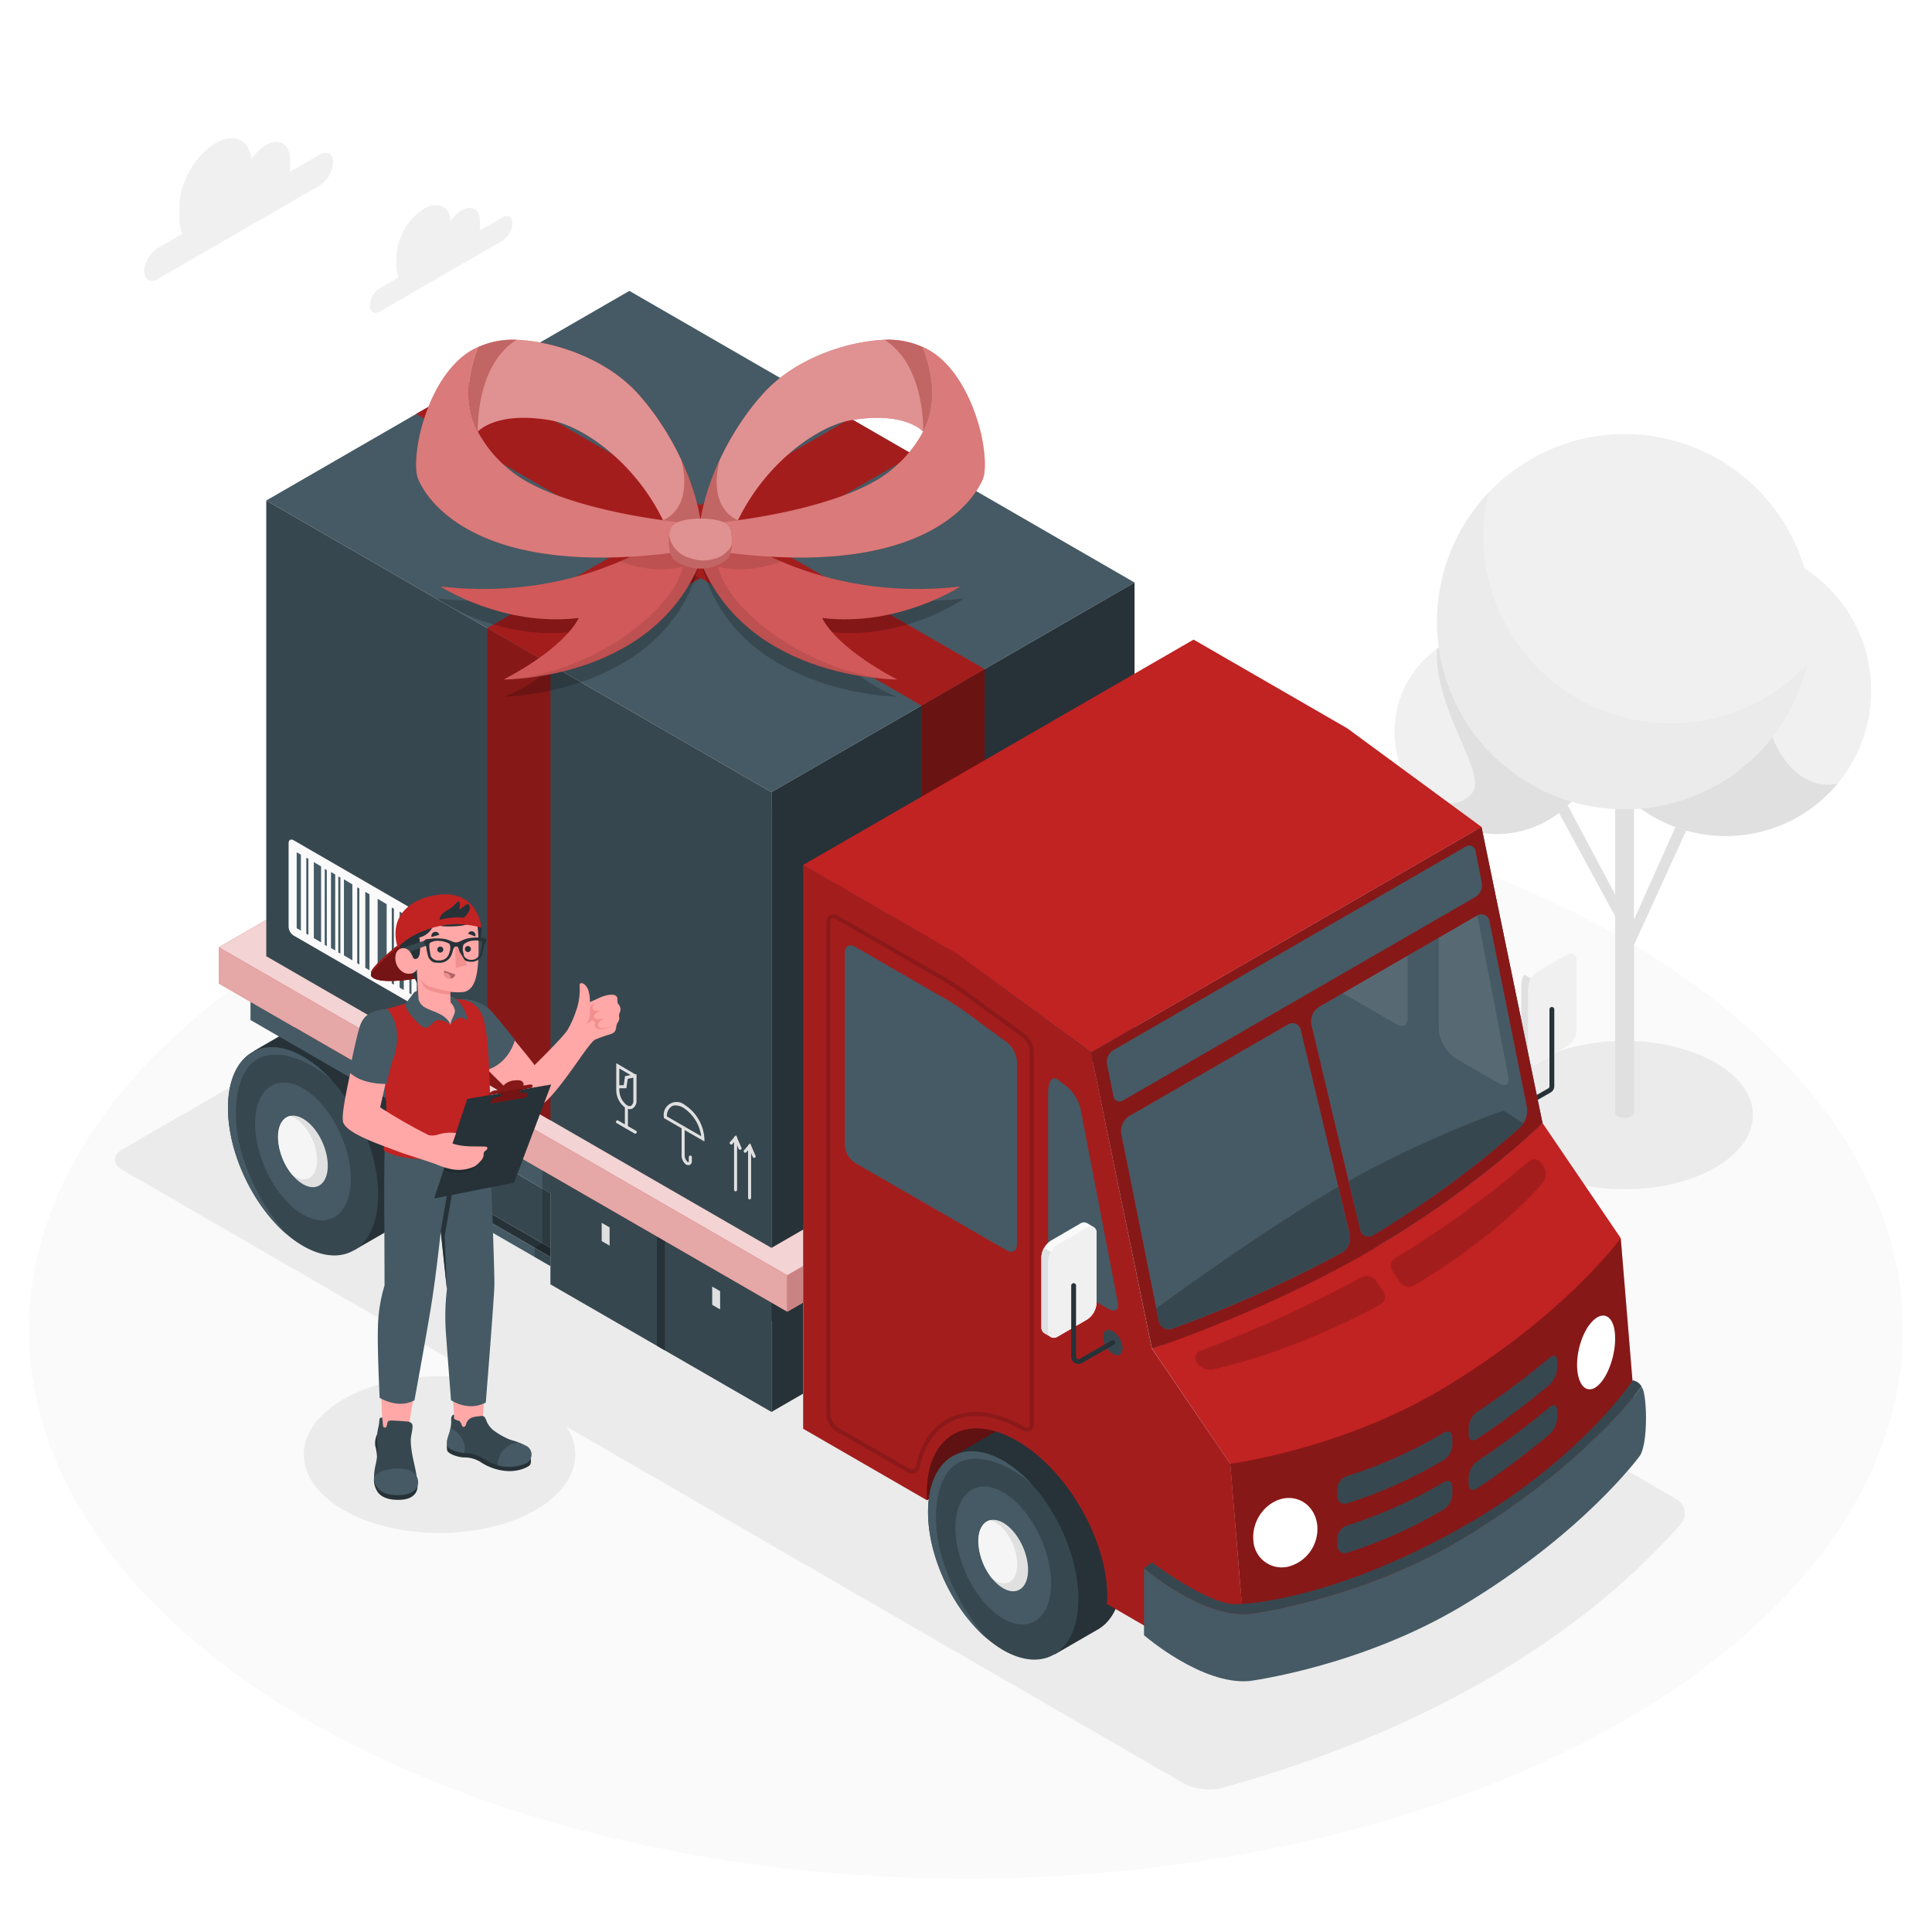 <?xml version="1.0" encoding="UTF-8"?>
<svg xmlns="http://www.w3.org/2000/svg" xmlns:xlink="http://www.w3.org/1999/xlink" xmlns:svgjs="http://svgjs.com/svgjs" class="animated" id="freepik_stories-free-shipping" viewBox="0 0 500 500" version="1.1">
  <style>svg#freepik_stories-free-shipping:not(.animated) .animable {opacity: 0;}svg#freepik_stories-free-shipping.animated #freepik--Truck--inject-87 {animation: 1.5s Infinite  linear floating;animation-delay: 0s;}            @keyframes floating {                0% {                    opacity: 1;                    transform: translateY(0px);                }                50% {                    transform: translateY(-10px);                }                100% {                    opacity: 1;                    transform: translateY(0px);                }            }        .animator-hidden { display: none; }</style>
  <g id="freepik--Floor--inject-87" class="animable" style="transform-origin: 250px 344.18px;">
    <ellipse id="freepik--floor--inject-87" cx="250" cy="344.18" rx="242.5" ry="142" style="fill: rgb(250, 250, 250); transform-origin: 250px 344.18px;" class="animable"></ellipse>
  </g>
  <g id="freepik--Shadows--inject-87" class="animable" style="transform-origin: 241.692px 345.576px;">
    <path id="freepik--Shadow--inject-87" d="M150,229.13,31.6,297.5c-2.5,1.45-2.5,3.79,0,5.23L306.31,461.52a14.4,14.4,0,0,0,9.58,1.28c52.14-14.28,92.88-38.61,119-68.28a4.18,4.18,0,0,0-1.14-6.6L159.09,229.13A10,10,0,0,0,150,229.13Z" style="fill: rgb(235, 235, 235); transform-origin: 232.88px 345.576px;" class="animable"></path>
    <ellipse id="freepik--shadow--inject-87" cx="113.75" cy="376.45" rx="35.13" ry="20.28" style="fill: rgb(235, 235, 235); transform-origin: 113.75px 376.45px;" class="animable"></ellipse>
    <path id="freepik--shadow--inject-87" d="M396.91,275c-13,7.5-13,19.66,0,27.16s34,7.5,47,0,13-19.66,0-27.16S409.89,267.5,396.91,275Z" style="fill: rgb(235, 235, 235); transform-origin: 420.41px 288.58px;" class="animable"></path>
  </g>
  <g id="freepik--Tree--inject-87" class="animable" style="transform-origin: 426.399px 200.835px;">
    <g id="freepik--tree--inject-87" class="animable" style="transform-origin: 426.399px 200.835px;">
      <path d="M438,211.42l-2.62-1.33L422.87,238V204.49H418v27l-12.75-23.95-2.49,1.55,15.24,28v50.82a1.2,1.2,0,0,0,.72,1,3.79,3.79,0,0,0,3.47,0,1.21,1.21,0,0,0,.71-1V244.5Z" style="fill: rgb(224, 224, 224); transform-origin: 420.38px 246.91px;" id="el0xvpm8kawcv" class="animable"></path>
      <g id="elgctz2ego85t">
        <circle cx="446.63" cy="178.73" r="37.63" style="fill: rgb(240, 240, 240); transform-origin: 446.63px 178.73px; transform: rotate(-76.72deg);" class="animable" id="elc3929s982dl"></circle>
      </g>
      <path d="M458.43,169.11c4.85-15.29,10-21.27,6.74-23.13a37.63,37.63,0,1,0,10.5,56.7C464.52,205.94,452.14,188.93,458.43,169.11Z" style="fill: rgb(224, 224, 224); transform-origin: 442.342px 178.733px;" id="elxp3n5b5xwnc" class="animable"></path>
      <path d="M413.8,189.38a26.45,26.45,0,1,1-26.45-26.45A26.45,26.45,0,0,1,413.8,189.38Z" style="fill: rgb(240, 240, 240); transform-origin: 387.35px 189.38px;" id="eldpkjnu7mjt" class="animable"></path>
      <path d="M387.35,162.93a26.37,26.37,0,0,0-15.46,5c-.72,16.16,13,31.92,9.17,37.21s-13.28,2.05-16.57-2.45a26.45,26.45,0,1,0,22.86-39.75Z" style="fill: rgb(224, 224, 224); transform-origin: 389.146px 189.385px;" id="el84dsj005gyf" class="animable"></path>
      <path d="M469,160.86a48.53,48.53,0,1,1-48.53-48.52A48.53,48.53,0,0,1,469,160.86Z" style="fill: rgb(240, 240, 240); transform-origin: 420.47px 160.87px;" id="elgfyix1okh6m" class="animable"></path>
      <path d="M467.66,172a48.52,48.52,0,1,1-82.74-44.16c3.37-3.62,3.58-3.77.26-.27a49.33,49.33,0,0,0-1.28,11.08A48.51,48.51,0,0,0,467.66,172Z" style="fill: rgb(235, 235, 235); transform-origin: 419.782px 167.231px;" id="el77tm377cmme" class="animable"></path>
    </g>
  </g>
  <g id="freepik--Clouds--inject-87" class="animable" style="transform-origin: 84.975px 58.369px;">
    <g id="freepik--clouds--inject-87" class="animable" style="transform-origin: 84.975px 58.369px;">
      <path d="M82.75,40,75,44.47a8.89,8.89,0,0,0,.07-1V41.2c0-4-2.81-5.6-6.26-3.61a12.09,12.09,0,0,0-3.73,3.59c-.57-5-4.51-6.89-9.29-4.13-5.17,3-9.36,10.25-9.36,16.22v3.35a8.8,8.8,0,0,0,.79,3.89L40.8,64.22a7.67,7.67,0,0,0-3.47,6c0,2.21,1.55,3.11,3.47,2L82.75,48a7.68,7.68,0,0,0,3.48-6C86.23,39.79,84.67,38.9,82.75,40Z" style="fill: rgb(240, 240, 240); transform-origin: 61.78px 54.237px;" id="el4nii51ny5y3" class="animable"></path>
      <path d="M130,56.27l-5.84,3.37a6.78,6.78,0,0,0,.05-.77V57.18c0-3-2.12-4.24-4.73-2.73a9.25,9.25,0,0,0-2.81,2.71c-.43-3.79-3.4-5.2-7-3.12a15.65,15.65,0,0,0-7.07,12.24v2.53a6.74,6.74,0,0,0,.6,2.94l-4.85,2.8a5.8,5.8,0,0,0-2.62,4.54c0,1.67,1.17,2.35,2.62,1.51L130,62.32a5.78,5.78,0,0,0,2.62-4.54C132.59,56.11,131.42,55.43,130,56.27Z" style="fill: rgb(240, 240, 240); transform-origin: 114.175px 67.019px;" id="eltwcmork908a" class="animable"></path>
    </g>
  </g>
  <g id="freepik--Truck--inject-87" class="animable animator-active" style="transform-origin: 241.323px 255.197px;">
    <g id="freepik--truck--inject-87" class="animable" style="transform-origin: 241.323px 255.197px;">
      <g id="freepik--Back--inject-87" class="animable" style="transform-origin: 181.27px 275.775px;">
        <path d="M109.18,302.67a22.14,22.14,0,0,1-1.73,9.14h0A11.33,11.33,0,0,1,103,317l-.15.09,0,0-11.14,6.42h0l-4.52-9-.31-.6a36.69,36.69,0,0,1-6.75-6.87c-.5-.63-1-1.28-1.42-1.95a49.52,49.52,0,0,1-6.42-13.12,39.93,39.93,0,0,1-1.94-10.91l-.08-.15-1.14-2.26L66.7,274l-1-2,9.93-5.75h0l.67-.39.28-.16a10,10,0,0,1,5-1.3,16.43,16.43,0,0,1,8.11,2.46C100.47,273.13,109.18,289.14,109.18,302.67Z" style="fill: rgb(38, 50, 56); transform-origin: 87.443px 293.955px;" id="elhoc0nj58fo6" class="animable"></path>
        <path d="M59,286.74c0,11.67,6.48,25.18,15.15,32.65,0,0,0,0,0,0a28.58,28.58,0,0,0,4.26,3.05c10.75,6.22,19.47.27,19.46-13.27,0-10.22-5-21.87-12-29.62,0,0,0,0-.06-.06a31.31,31.31,0,0,0-7.36-6.06C67.66,267.27,59,273.21,59,286.74Z" style="fill: rgb(55, 71, 79); transform-origin: 78.435px 297.952px;" id="el2w2zotexuq9" class="animable"></path>
        <path d="M78.4,281.64c-6.83-3.95-12.38.16-12.38,9.19s5.55,19.54,12.38,23.49,12.39-.17,12.39-9.19S85.24,285.59,78.4,281.64Z" style="fill: rgb(69, 90, 100); transform-origin: 78.405px 297.979px;" id="elu1xqn8s10g" class="animable"></path>
        <path d="M59,286.74c0,11.67,6.48,25.18,15.15,32.65a55.11,55.11,0,0,1-12.34-23.88c-1.65-7.8-1-19,5.67-21.83s15.54,3.13,18.33,5.85a31.31,31.31,0,0,0-7.36-6.06C67.66,267.27,59,273.21,59,286.74Z" style="fill: rgb(69, 90, 100); transform-origin: 72.405px 295.202px;" id="el6y5kn9evd93" class="animable"></path>
        <path d="M78.4,289.5c-3.55-2.05-6.42.08-6.42,4.77s2.87,10.14,6.42,12.19,6.43-.09,6.43-4.77S82,291.55,78.4,289.5Z" style="fill: rgb(224, 224, 224); transform-origin: 78.405px 297.979px;" id="elgdi57hayz9d" class="animable"></path>
        <path d="M76.35,289.41a5.28,5.28,0,0,0-1.41-.57c-1.78.48-3,2.43-3,5.43A16.19,16.19,0,0,0,75.59,304a7.32,7.32,0,0,0,.76.52c3.16,1.82,5.71-.07,5.71-4.24S79.51,291.24,76.35,289.41Z" style="fill: rgb(245, 245, 245); transform-origin: 77px 297.026px;" id="eljfggktknsqe" class="animable"></path>
        <polygon points="64.83 259.26 64.83 263.98 203.74 344.18 203.74 339.46 64.83 259.26" style="fill: rgb(69, 90, 100); transform-origin: 134.285px 301.72px;" id="elh6h2jlzuq2l" class="animable"></polygon>
        <path d="M107.7,288.74l-7.59-4.39v25.79c0,1.39,1,1.95,2.17,1.25l6-3.45-.57-.34Z" style="fill: #C12222; transform-origin: 104.195px 298.021px;" id="el3cwnbb69cp5" class="animable"></path>
        <g id="elagpkh8tfbus">
          <path d="M107.7,288.74l-7.59-4.39v25.79c0,1.39,1,1.95,2.17,1.25l6-3.45-.57-.34Z" style="fill: rgb(255, 255, 255); opacity: 0.7; transform-origin: 104.195px 298.021px;" class="animable" id="eloif8ju0mwkr"></path>
        </g>
        <polygon points="107.7 288.74 107.7 302.89 142.45 322.95 142.45 308.8 107.7 288.74" style="fill: rgb(55, 71, 79); transform-origin: 125.075px 305.845px;" id="elnmhrd0z0vk9" class="animable"></polygon>
        <polygon points="142.45 322.95 107.7 302.89 105.68 304.09 142.45 325.29 142.45 322.95" style="fill: rgb(38, 50, 56); transform-origin: 124.065px 314.09px;" id="elmxi90x0xek" class="animable"></polygon>
        <polygon points="105.69 306.45 105.69 304.1 142.45 325.29 142.45 327.67 105.69 306.45" style="fill: rgb(69, 90, 100); transform-origin: 124.07px 315.885px;" id="el3alze3r41d6" class="animable"></polygon>
        <polygon points="142.45 304.08 142.45 332.39 171.05 348.9 171.05 320.59 142.45 304.08" style="fill: rgb(55, 71, 79); transform-origin: 156.75px 326.49px;" id="el7q6nxlb0tyw" class="animable"></polygon>
        <polygon points="171.05 320.59 171.05 348.9 199.65 365.41 199.65 337.11 171.05 320.59" style="fill: rgb(55, 71, 79); transform-origin: 185.35px 343px;" id="elg4rkdx6vex4" class="animable"></polygon>
        <polygon points="199.65 365.41 207.82 360.69 207.82 337.1 203.74 339.46 199.65 337.11 199.65 365.41" style="fill: rgb(38, 50, 56); transform-origin: 203.735px 351.255px;" id="eljd2uwgkh6hn" class="animable"></polygon>
        <polygon points="170.02 348.3 170.02 320 172.06 321.18 172.06 349.48 170.02 348.3" style="fill: rgb(38, 50, 56); transform-origin: 171.04px 334.74px;" id="el1uvac4iig1v" class="animable"></polygon>
        <polygon points="184.32 337.69 184.32 332.97 186.36 334.15 186.37 338.87 184.32 337.69" style="fill: rgb(224, 224, 224); transform-origin: 185.345px 335.92px;" id="el6frp46j2l3d" class="animable"></polygon>
        <polygon points="155.72 321.19 155.72 316.47 157.76 317.64 157.77 322.37 155.72 321.19" style="fill: rgb(224, 224, 224); transform-origin: 156.745px 319.42px;" id="eld347xz7xhyb" class="animable"></polygon>
        <g id="el16wt7w2qeo7">
          <polygon points="140.36 302.87 140.36 321.75 138.37 322.94 138.37 325.31 142.45 327.67 142.45 304.08 140.36 302.87" style="opacity: 0.2; transform-origin: 140.41px 315.27px;" class="animable" id="elajrjg8y0kjd"></polygon>
        </g>
        <polygon points="56.66 254.55 203.74 339.46 203.75 330.06 56.66 245.15 56.66 254.55" style="fill: #C12222; transform-origin: 130.205px 292.305px;" id="elyn2ymff6at" class="animable"></polygon>
        <g id="el4malg8xhf3h">
          <g style="opacity: 0.6; transform-origin: 130.205px 292.305px;" class="animable" id="el1q9wm0dujx4">
            <polygon points="56.66 254.55 203.74 339.46 203.75 330.06 56.66 245.15 56.66 254.55" style="fill: rgb(255, 255, 255); transform-origin: 130.205px 292.305px;" id="elmdcwo85ch8q" class="animable"></polygon>
          </g>
        </g>
        <polygon points="203.74 339.46 207.82 337.1 207.82 327.67 203.74 330.03 203.74 339.46" style="fill: #C12222; transform-origin: 205.78px 333.565px;" id="eliakwwxl45wo" class="animable"></polygon>
        <g id="el50i23cw2gzw">
          <g style="opacity: 0.5; transform-origin: 205.78px 333.565px;" class="animable" id="elupqf7eb6or9">
            <polygon points="203.74 339.46 207.82 337.1 207.82 327.67 203.74 330.03 203.74 339.46" style="fill: rgb(255, 255, 255); transform-origin: 205.78px 333.565px;" id="el77ba5rnqnbb" class="animable"></polygon>
          </g>
        </g>
        <g id="elwtuvr0iqnrf">
          <g style="opacity: 0.1; transform-origin: 205.78px 333.565px;" class="animable" id="elmnheiavf1q">
            <polygon points="203.74 339.46 207.82 337.1 207.82 327.67 203.74 330.03 203.74 339.46" id="elytglge4bus" class="animable" style="transform-origin: 205.78px 333.565px;"></polygon>
          </g>
        </g>
        <polygon points="158.8 186.14 56.66 245.15 203.74 330.03 305.88 271.06 158.8 186.14" style="fill: #C12222; transform-origin: 181.27px 258.085px;" id="elx0l9l5h3wg" class="animable"></polygon>
        <g id="elg3jcm2t7pvb">
          <g style="opacity: 0.8; transform-origin: 181.27px 258.085px;" class="animable" id="el4yqn4zam3r4">
            <polygon points="158.8 186.14 56.66 245.15 203.74 330.03 305.88 271.06 158.8 186.14" style="fill: rgb(255, 255, 255); transform-origin: 181.27px 258.085px;" id="elygqvx51ugo" class="animable"></polygon>
          </g>
        </g>
      </g>
      <g id="freepik--Gift--inject-87" class="animable" style="transform-origin: 181.265px 199.115px;">
        <g id="freepik--Box--inject-87" class="animable" style="transform-origin: 181.265px 199.115px;">
          <g id="freepik--box--inject-87" class="animable" style="transform-origin: 181.265px 199.115px;">
            <polygon points="68.91 129.53 199.65 205.01 293.62 150.76 162.88 75.28 68.91 129.53" style="fill: rgb(69, 90, 100); transform-origin: 181.265px 140.145px;" id="elscj1zxwp4pb" class="animable"></polygon>
            <polygon points="199.65 322.95 199.65 205.01 68.91 129.53 68.91 247.47 199.65 322.95" style="fill: rgb(55, 71, 79); transform-origin: 134.28px 226.24px;" id="elps651j2xbnk" class="animable"></polygon>
            <polygon points="199.65 322.95 293.62 268.7 293.62 150.76 199.65 205.01 199.65 322.95" style="fill: rgb(38, 50, 56); transform-origin: 246.635px 236.855px;" id="eluy05wdgk5v" class="animable"></polygon>
          </g>
          <path d="M161.91,286.74a5.68,5.68,0,0,1-2.42-4.59v-7l4.92,2.89.32-.06v.47h0v6.28a2.35,2.35,0,0,1-1,2.13,1.61,1.61,0,0,1-.77.2A2.23,2.23,0,0,1,161.91,286.74Zm.55-7.56-.36,2.46h-1.82v.51a5,5,0,0,0,2,3.91,1.08,1.08,0,0,0,1.06.11,1.59,1.59,0,0,0,.57-1.44v-5.82Zm-.7-.68,1.45-.26-2.93-1.73v4.34h1.14Z" style="fill: rgb(224, 224, 224); transform-origin: 162.114px 281.105px;" id="el84xinek0ste" class="animable"></path>
          <path d="M162.11,292.07a.39.39,0,0,0,.39-.4V286.4a.39.39,0,1,0-.78,0v5.27A.39.39,0,0,0,162.11,292.07Z" style="fill: rgb(224, 224, 224); transform-origin: 162.11px 289.04px;" id="el9gpk5lpncz5" class="animable"></path>
          <path d="M164.4,293.39a.38.38,0,0,0,.34-.2.39.39,0,0,0-.14-.54L160,290a.37.37,0,0,0-.53.14.39.39,0,0,0,.14.54l4.59,2.65A.45.45,0,0,0,164.4,293.39Z" style="fill: rgb(224, 224, 224); transform-origin: 162.105px 291.665px;" id="elhbbpqeyxqfq" class="animable"></path>
          <path d="M178.15,301.54a.81.81,0,0,0,.43-.11,1,1,0,0,0,.47-.95V299.4a.4.4,0,0,0-.79,0v1.08c0,.16,0,.25-.08.27a.34.34,0,0,1-.25-.07,2.33,2.33,0,0,1-.74-1.79v-7a.39.39,0,0,0-.39-.4.4.4,0,0,0-.4.4v7a3,3,0,0,0,1.12,2.47A1.29,1.29,0,0,0,178.15,301.54Z" style="fill: rgb(224, 224, 224); transform-origin: 177.726px 296.515px;" id="el247t1uwc4xu" class="animable"></path>
          <path d="M171.81,289.35v-.23a3.34,3.34,0,0,1,5.44-3.14,11.15,11.15,0,0,1,5.05,8.75v.68Zm2-3a2.94,2.94,0,0,0-1.22,2.57l8.88,5.13a10.43,10.43,0,0,0-4.62-7.36,4.06,4.06,0,0,0-2-.61A2.15,2.15,0,0,0,173.82,286.32Z" style="fill: rgb(224, 224, 224); transform-origin: 177.029px 290.302px;" id="elqa35onknpma" class="animable"></path>
          <path d="M194,310.4a.39.39,0,0,0,.39-.4V296.57a.39.39,0,0,0-.39-.4.4.4,0,0,0-.4.4V310A.4.4,0,0,0,194,310.4Z" style="fill: rgb(224, 224, 224); transform-origin: 193.995px 303.285px;" id="elohd0xlrolsk" class="animable"></path>
          <path d="M195.17,299.63a.41.41,0,0,0,.16,0,.39.39,0,0,0,.2-.52l-1.4-3.25-1.57,1.82a.39.39,0,0,0,.6.51l.74-.86.91,2.09A.39.39,0,0,0,195.17,299.63Z" style="fill: rgb(224, 224, 224); transform-origin: 194.016px 297.749px;" id="eluha3vwbva1" class="animable"></path>
          <path d="M190.37,308.32a.4.4,0,0,0,.39-.4V294.49a.4.4,0,1,0-.79,0v13.43A.4.4,0,0,0,190.37,308.32Z" style="fill: rgb(224, 224, 224); transform-origin: 190.365px 301.173px;" id="el11ioqc6iwh1o" class="animable"></path>
          <path d="M191.52,297.55a.45.45,0,0,0,.16,0,.39.39,0,0,0,.2-.52l-1.4-3.25-1.57,1.81a.4.4,0,0,0,.6.52l.74-.86.91,2.09A.39.39,0,0,0,191.52,297.55Z" style="fill: rgb(224, 224, 224); transform-origin: 190.379px 295.669px;" id="elnd5btpgn6nd" class="animable"></path>
          <path d="M111.07,239.24v21.63c0,.83-.59,1.17-1.31.75L76,242.12a2.86,2.86,0,0,1-1.31-2.26V218.22c0-.84.59-1.17,1.31-.76L109.77,237A2.89,2.89,0,0,1,111.07,239.24Z" style="fill: rgb(250, 250, 250); transform-origin: 92.88px 239.542px;" id="elh5zxiloalp" class="animable"></path>
          <polygon points="76.78 220.56 77.87 221.19 77.87 240.85 76.78 240.22 76.78 220.56" style="fill: rgb(69, 90, 100); transform-origin: 77.325px 230.705px;" id="el4z06209x3kh" class="animable"></polygon>
          <polygon points="81.22 223.12 83.1 224.23 83.1 243.89 81.22 242.79 81.22 223.12" style="fill: rgb(69, 90, 100); transform-origin: 82.16px 233.505px;" id="elce5oyo84gu5" class="animable"></polygon>
          <polygon points="85.66 225.68 86.75 226.31 86.75 245.98 85.66 245.35 85.66 225.68" style="fill: rgb(69, 90, 100); transform-origin: 86.205px 235.83px;" id="el30yfy9nneah" class="animable"></polygon>
          <polygon points="89.01 227.58 91.19 228.88 91.19 248.54 89.01 247.25 89.01 227.58" style="fill: rgb(69, 90, 100); transform-origin: 90.1px 238.06px;" id="el34f475s0lx9" class="animable"></polygon>
          <polygon points="94.54 230.81 95.63 231.44 95.63 251.1 94.54 250.47 94.54 230.81" style="fill: rgb(69, 90, 100); transform-origin: 95.085px 240.955px;" id="elc1fj85hmheb" class="animable"></polygon>
          <polygon points="97.73 232.61 100.07 234 100.07 253.66 97.73 252.28 97.73 232.61" style="fill: rgb(69, 90, 100); transform-origin: 98.9px 243.135px;" id="elmoiahng2ck" class="animable"></polygon>
          <polygon points="103.42 235.93 104.51 236.56 104.5 256.23 103.42 255.59 103.42 235.93" style="fill: rgb(69, 90, 100); transform-origin: 103.965px 246.08px;" id="el1o726tymtoz" class="animable"></polygon>
          <polygon points="105.95 237.37 106.49 237.69 106.49 257.35 105.95 257.04 105.95 237.37" style="fill: rgb(69, 90, 100); transform-origin: 106.22px 247.36px;" id="el5ld61w4jdii" class="animable"></polygon>
          <polygon points="101.39 234.86 101.94 235.17 101.94 254.84 101.39 254.52 101.39 234.86" style="fill: rgb(69, 90, 100); transform-origin: 101.665px 244.85px;" id="eloqej14ceibe" class="animable"></polygon>
          <polygon points="92.45 229.62 93 229.94 93 249.6 92.45 249.29 92.45 229.62" style="fill: rgb(69, 90, 100); transform-origin: 92.725px 239.61px;" id="eljnxh7cvi3fr" class="animable"></polygon>
          <polygon points="87.55 226.81 88.1 227.13 88.1 246.79 87.55 246.48 87.55 226.81" style="fill: rgb(69, 90, 100); transform-origin: 87.825px 236.8px;" id="ely4fw7r9sibp" class="animable"></polygon>
          <polygon points="84.04 224.87 84.58 225.19 84.58 244.85 84.03 244.53 84.04 224.87" style="fill: rgb(69, 90, 100); transform-origin: 84.305px 234.86px;" id="el756fdu3yiie" class="animable"></polygon>
          <polygon points="79.27 221.97 79.81 222.29 79.81 241.95 79.27 241.64 79.27 221.97" style="fill: rgb(69, 90, 100); transform-origin: 79.54px 231.96px;" id="el2hk1o6khm8n" class="animable"></polygon>
          <polygon points="107.86 238.49 108.94 239.12 108.94 258.79 107.85 258.16 107.86 238.49" style="fill: rgb(69, 90, 100); transform-origin: 108.395px 248.64px;" id="el0gbcvgqj38uw" class="animable"></polygon>
        </g>
        <g id="freepik--Ribbon--inject-87" class="animable" style="transform-origin: 181.282px 194.229px;">
          <polygon points="142.45 289.93 142.45 171.99 126.11 162.55 126.11 280.49 142.45 289.93" style="fill: #C12222; transform-origin: 134.28px 226.24px;" id="el7qhoia0huxo" class="animable"></polygon>
          <g id="el8obpjimzi6n">
            <g style="opacity: 0.3; transform-origin: 134.28px 226.24px;" class="animable" id="elmbjyefcjwyj">
              <polygon points="142.45 289.93 142.45 171.99 126.11 162.55 126.11 280.49 142.45 289.93" id="el0cn0hcq1hxv" class="animable" style="transform-origin: 134.28px 226.24px;"></polygon>
            </g>
          </g>
          <polygon points="238.48 300.54 238.48 182.6 254.82 173.16 254.82 291.1 238.48 300.54" style="fill: #C12222; transform-origin: 246.65px 236.85px;" id="elo8odqdc8fg" class="animable"></polygon>
          <g id="el90rdp4f5dnu">
            <g style="opacity: 0.45; transform-origin: 246.65px 236.85px;" class="animable" id="el4i2d0p0lgsk">
              <polygon points="238.48 300.54 238.48 182.6 254.82 173.16 254.82 291.1 238.48 300.54" id="el90mu9fokvfb" class="animable" style="transform-origin: 246.65px 236.85px;"></polygon>
            </g>
          </g>
          <polygon points="126.11 162.55 220.08 108.3 236.42 117.73 142.45 171.99 126.11 162.55" style="fill: #C12222; transform-origin: 181.265px 140.145px;" id="elra1jfj1hus" class="animable"></polygon>
          <g id="elewl0x69kb6f">
            <g style="opacity: 0.15; transform-origin: 181.265px 140.145px;" class="animable" id="el9r96fp7nabv">
              <polygon points="126.11 162.55 220.08 108.3 236.42 117.73 142.45 171.99 126.11 162.55" id="elfl92yc258uj" class="animable" style="transform-origin: 181.265px 140.145px;"></polygon>
            </g>
          </g>
          <g id="elquravsv9m9">
            <g style="opacity: 0.15; transform-origin: 171.61px 145.695px;" class="animable" id="el48flpnpdkz">
              <polygon points="161.95 141.86 178.37 151.25 181.27 149.58 164.93 140.14 161.95 141.86" id="elm15w1s8sks" class="animable" style="transform-origin: 171.61px 145.695px;"></polygon>
            </g>
          </g>
          <polygon points="254.82 173.16 124.06 97.69 107.72 107.12 238.48 182.6 254.82 173.16" style="fill: #C12222; transform-origin: 181.27px 140.145px;" id="eltesg95bilx" class="animable"></polygon>
          <g id="el1csdyvnudynj">
            <g style="opacity: 0.15; transform-origin: 181.27px 140.145px;" class="animable" id="elfhma4nbivsg">
              <polygon points="254.82 173.16 124.06 97.69 107.72 107.12 238.48 182.6 254.82 173.16" id="elj0276pc5iq" class="animable" style="transform-origin: 181.27px 140.145px;"></polygon>
            </g>
          </g>
          <g id="freepik--ribbon--inject-87" class="animable" style="transform-origin: 181.282px 134.119px;">
            <g id="elxrtrwolq3ai">
              <path d="M188.44,139s23.2,20.26,61.09,15.87c0,0-15.46,11-35.15,8.65,0,0,2.48,10.9,17.81,16.8,0,0-43.51-.64-51.13-36.37Z" style="opacity: 0.2; transform-origin: 215.295px 159.66px;" class="animable" id="elm8zgep55no"></path>
            </g>
            <path d="M187.47,136.91s23.2,19.26,61.09,14.87c0,0-16.08,10.53-35.77,8.15,0,0,2.82,7.18,19.4,15.93,0,0-41.41.37-52.11-34Z" style="fill: #C12222; transform-origin: 214.32px 156.385px;" id="el40kot9s65li" class="animable"></path>
            <g id="eluuocq5mlc">
              <path d="M187.47,136.91s23.2,19.26,61.09,14.87c0,0-16.08,10.53-35.77,8.15,0,0,2.82,7.18,19.4,15.93,0,0-41.41.37-52.11-34Z" style="fill: rgb(255, 255, 255); opacity: 0.25; transform-origin: 214.32px 156.385px;" class="animable" id="elxvbi44ig5f"></path>
            </g>
            <g id="elw0aaspxs3r">
              <path d="M185.84,146.62c8.16,2.17,16.25-1.35,16.25-1.35h0l-1.52-.67-.23-.11-1.35-.63-.3-.15-1.23-.61-.31-.15-1.12-.59-.31-.17-1-.56a2.69,2.69,0,0,0-.29-.16l-.94-.55-.26-.15-.86-.52-.24-.15-.77-.47-.22-.15-.67-.44-.2-.13-.58-.39-.18-.12-.48-.34-.16-.11-.39-.29-.13-.1-.3-.21-.13-.11-.17-.13-.12-.1-.07,0-.06-.05h0l-2.42,1.62-5,3.32c10.7,34.38,52.1,34,52.11,34h0C210.88,174.87,188.5,158.7,185.84,146.62Z" style="opacity: 0.1; transform-origin: 206.135px 156.43px;" class="animable" id="elq1dlyl2xz"></path>
            </g>
            <path d="M238.91,111.71s-4.61-5.38-18.74-2.95c-8.53,1.47-23,11.41-30.16,28-.91,2.1-2.94,2.8-4,4.21a8.14,8.14,0,0,1-.82.89l-4.47,0c0-15.46,8.67-31.07,16.88-40.1s21.71-13.45,31.35-13.82a21.75,21.75,0,0,1,9.94,1.91C241.49,97.19,242.57,104.44,238.91,111.71Z" style="fill: #C12222; transform-origin: 210.993px 114.889px;" id="el7r0w2jrvbwx" class="animable"></path>
            <g id="elt0mpl5h5tqd">
              <path d="M238.91,111.71s-4.61-5.38-18.74-2.95c-8.53,1.47-23,11.41-30.16,28-.91,2.1-2.94,2.8-4,4.21a8.14,8.14,0,0,1-.82.89l-4.47,0c0-15.46,8.67-31.07,16.88-40.1s21.71-13.45,31.35-13.82a21.75,21.75,0,0,1,9.94,1.91C241.49,97.19,242.57,104.44,238.91,111.71Z" style="fill: rgb(255, 255, 255); opacity: 0.5; transform-origin: 210.993px 114.889px;" class="animable" id="el9bv8r8pccah"></path>
            </g>
            <g id="elfa2hyw2j4x">
              <path d="M191,134.64h0s-8.05-2.72-4.73-15.61a54.93,54.93,0,0,0-5.54,22.83l4.47,0a8.14,8.14,0,0,0,.82-.89c1.09-1.41,3.12-2.11,4-4.21C190.31,136,190.65,135.33,191,134.64Z" style="fill: #C12222; opacity: 0.3; transform-origin: 185.865px 130.445px;" class="animable" id="elwdqh7m4012i"></path>
            </g>
            <g id="elvb7pdlqwvh">
              <path d="M191,134.64h0s-8.05-2.72-4.73-15.61a54.93,54.93,0,0,0-5.54,22.83l4.47,0a8.14,8.14,0,0,0,.82-.89c1.09-1.41,3.12-2.11,4-4.21C190.31,136,190.65,135.33,191,134.64Z" style="opacity: 0.1; transform-origin: 185.865px 130.445px;" class="animable" id="ell5yttuewe6"></path>
            </g>
            <g id="elnrdnr4iub9d">
              <path d="M238.91,111.71s.71-17-10-23.77a21.75,21.75,0,0,1,9.94,1.91C241.49,97.19,242.57,104.44,238.91,111.71Z" style="fill: #C12222; opacity: 0.3; transform-origin: 235.086px 99.814px;" class="animable" id="elxvpmdy1lwyo"></path>
            </g>
            <g id="elbmrbqo4w1dn">
              <path d="M238.91,111.71s.71-17-10-23.77a21.75,21.75,0,0,1,9.94,1.91C241.49,97.19,242.57,104.44,238.91,111.71Z" style="opacity: 0.1; transform-origin: 235.086px 99.814px;" class="animable" id="el6k2lxi7lyge"></path>
            </g>
            <path d="M230.66,121.62a32.27,32.27,0,0,0,8.25-9.92c3.67-7.27,2.58-14.52,0-21.86,8.29,3.67,13.24,14.44,15.13,23.12,1,4.86,1.12,9.1.3,11.05-2.32,5.47-15.94,27.58-74.22,17.84l.07-6.12C194.73,134.85,220.22,130.41,230.66,121.62Z" style="fill: #C12222; transform-origin: 217.501px 117.069px;" id="elotudtd05op" class="animable"></path>
            <g id="elpz6pnqh9oc">
              <path d="M230.66,121.62a32.27,32.27,0,0,0,8.25-9.92c3.67-7.27,2.58-14.52,0-21.86,8.29,3.67,13.24,14.44,15.13,23.12,1,4.86,1.12,9.1.3,11.05-2.32,5.47-15.94,27.58-74.22,17.84l.07-6.12C194.73,134.85,220.22,130.41,230.66,121.62Z" style="fill: rgb(255, 255, 255); opacity: 0.4; transform-origin: 217.501px 117.069px;" class="animable" id="elt6qzbo6v6cl"></path>
            </g>
            <g id="eledcvblfx0xu">
              <path d="M174.13,139s-23.2,20.26-61.09,15.87c0,0,15.46,11,35.15,8.65,0,0-2.48,10.9-17.81,16.8,0,0,43.51-.64,51.13-36.37Z" style="opacity: 0.2; transform-origin: 147.275px 159.66px;" class="animable" id="el7wgdd5bveye"></path>
            </g>
            <path d="M175.1,136.91S151.9,156.17,114,151.78c0,0,16.08,10.53,35.77,8.15,0,0-2.82,7.18-19.4,15.93,0,0,41.41.37,52.11-34Z" style="fill: #C12222; transform-origin: 148.24px 156.385px;" id="elsnlkc15ufvh" class="animable"></path>
            <g id="elbunin9l3zqq">
              <path d="M175.1,136.91S151.9,156.17,114,151.78c0,0,16.08,10.53,35.77,8.15,0,0-2.82,7.18-19.4,15.93,0,0,41.41.37,52.11-34Z" style="fill: rgb(255, 255, 255); opacity: 0.25; transform-origin: 148.24px 156.385px;" class="animable" id="el5id2ikjegg"></path>
            </g>
            <g id="el0pjh1ytggbjc">
              <path d="M176.74,146.62c-8.17,2.17-16.26-1.35-16.26-1.35h0l1.52-.67.23-.11,1.35-.63.3-.15,1.23-.61.31-.15,1.13-.59.3-.17,1-.56.29-.16.94-.55.26-.15.86-.52.24-.15.77-.47.22-.15.67-.44.2-.13.58-.39.18-.12.49-.34.15-.11.39-.29.13-.1.3-.21.13-.11.17-.13.12-.1.07,0,.06-.05h0l2.42,1.62,5,3.32c-10.7,34.38-52.1,34-52.11,34h0C151.69,174.87,174.07,158.7,176.74,146.62Z" style="opacity: 0.1; transform-origin: 156.435px 156.43px;" class="animable" id="elmhdz089p4wc"></path>
            </g>
            <path d="M123.67,111.71s4.6-5.38,18.73-2.95c8.53,1.47,23,11.41,30.17,28,.9,2.1,2.93,2.8,4,4.21a8.14,8.14,0,0,0,.82.89l4.47,0c0-15.46-8.67-31.07-16.88-40.1s-21.71-13.45-31.35-13.82a21.75,21.75,0,0,0-9.94,1.91C121.08,97.19,120,104.44,123.67,111.71Z" style="fill: #C12222; transform-origin: 151.584px 114.889px;" id="elze313jpjcq" class="animable"></path>
            <g id="elk51cwahhzrc">
              <path d="M123.67,111.71s4.6-5.38,18.73-2.95c8.53,1.47,23,11.41,30.17,28,.9,2.1,2.93,2.8,4,4.21a8.14,8.14,0,0,0,.82.89l4.47,0c0-15.46-8.67-31.07-16.88-40.1s-21.71-13.45-31.35-13.82a21.75,21.75,0,0,0-9.94,1.91C121.08,97.19,120,104.44,123.67,111.71Z" style="fill: rgb(255, 255, 255); opacity: 0.5; transform-origin: 151.584px 114.889px;" class="animable" id="elmf5620300w"></path>
            </g>
            <g id="elqels36gvda">
              <path d="M171.59,134.64h0s8-2.72,4.73-15.61a54.93,54.93,0,0,1,5.54,22.83l-4.47,0a8.14,8.14,0,0,1-.82-.89c-1.09-1.41-3.12-2.11-4-4.21C172.26,136,171.92,135.33,171.59,134.64Z" style="fill: #C12222; opacity: 0.3; transform-origin: 176.725px 130.445px;" class="animable" id="elnwmlc4rlwpj"></path>
            </g>
            <g id="ellwops61kbv">
              <path d="M171.59,134.64h0s8-2.72,4.73-15.61a54.93,54.93,0,0,1,5.54,22.83l-4.47,0a8.14,8.14,0,0,1-.82-.89c-1.09-1.41-3.12-2.11-4-4.21C172.26,136,171.92,135.33,171.59,134.64Z" style="opacity: 0.1; transform-origin: 176.725px 130.445px;" class="animable" id="elerkp393xd9c"></path>
            </g>
            <g id="elui5czmwv9n">
              <path d="M123.67,111.71s-.72-17,10-23.77a21.75,21.75,0,0,0-9.94,1.91C121.08,97.19,120,104.44,123.67,111.71Z" style="fill: #C12222; opacity: 0.3; transform-origin: 127.491px 99.814px;" class="animable" id="eloo2jehs2rui"></path>
            </g>
            <g id="el1evz8povqmk">
              <path d="M123.67,111.71s-.72-17,10-23.77a21.75,21.75,0,0,0-9.94,1.91C121.08,97.19,120,104.44,123.67,111.71Z" style="opacity: 0.1; transform-origin: 127.491px 99.814px;" class="animable" id="elpqvabi351qb"></path>
            </g>
            <path d="M131.91,121.62a32.27,32.27,0,0,1-8.25-9.92c-3.67-7.27-2.58-14.52,0-21.86-8.3,3.67-13.25,14.44-15.13,23.12-1,4.86-1.13,9.1-.31,11.05,2.32,5.47,15.94,27.58,74.22,17.84l-.06-6.12C167.84,134.85,142.35,130.41,131.91,121.62Z" style="fill: #C12222; transform-origin: 145.061px 117.069px;" id="elud2usek880c" class="animable"></path>
            <g id="eld2q9kvazfn6">
              <path d="M131.91,121.62a32.27,32.27,0,0,1-8.25-9.92c-3.67-7.27-2.58-14.52,0-21.86-8.3,3.67-13.25,14.44-15.13,23.12-1,4.86-1.13,9.1-.31,11.05,2.32,5.47,15.94,27.58,74.22,17.84l-.06-6.12C167.84,134.85,142.35,130.41,131.91,121.62Z" style="fill: rgb(255, 255, 255); opacity: 0.4; transform-origin: 145.061px 117.069px;" class="animable" id="elncs3qpad2af"></path>
            </g>
            <path d="M189.26,137.82a3.35,3.35,0,0,0-2-2.72,15.55,15.55,0,0,0-6-.87,15.08,15.08,0,0,0-6.18,1,3.29,3.29,0,0,0-1.82,2.62c-.21,1.84-.34,4.94.87,6.69a10.65,10.65,0,0,0,7.15,2.57,10.48,10.48,0,0,0,7.11-2.57C189.59,142.75,189.47,139.66,189.26,137.82Z" style="fill: #C12222; transform-origin: 181.259px 140.661px;" id="eldtbvxz8bk7c" class="animable"></path>
            <g id="elkyl4j9mwmcn">
              <path d="M189.26,137.82a3.35,3.35,0,0,0-2-2.72,15.55,15.55,0,0,0-6-.87,15.08,15.08,0,0,0-6.18,1,3.29,3.29,0,0,0-1.82,2.62c-.21,1.84-.34,4.94.87,6.69a10.65,10.65,0,0,0,7.15,2.57,10.48,10.48,0,0,0,7.11-2.57C189.59,142.75,189.47,139.66,189.26,137.82Z" style="fill: rgb(255, 255, 255); opacity: 0.5; transform-origin: 181.259px 140.661px;" class="animable" id="el81b5bn9qp5g"></path>
            </g>
            <g id="el9ve913j93bi">
              <path d="M189.38,140.71c0,.72-.8,1.87-2.36,3a10,10,0,0,1-8.74.62,7.26,7.26,0,0,1-5.1-5.64c-.14,1.84-.09,4.33.95,5.84a10.65,10.65,0,0,0,7.15,2.57,10.48,10.48,0,0,0,7.11-2.57A7.44,7.44,0,0,0,189.38,140.71Z" style="fill: #C12222; opacity: 0.3; transform-origin: 181.252px 142.896px;" class="animable" id="el2un75aro4wd"></path>
            </g>
            <g id="elsjh9wzzonch">
              <path d="M189.38,140.71c0,.72-.8,1.87-2.36,3a10,10,0,0,1-8.74.62,7.26,7.26,0,0,1-5.1-5.64c-.14,1.84-.09,4.33.95,5.84a10.65,10.65,0,0,0,7.15,2.57,10.48,10.48,0,0,0,7.11-2.57A7.44,7.44,0,0,0,189.38,140.71Z" style="opacity: 0.1; transform-origin: 181.252px 142.896px;" class="animable" id="elrjga0qak2zi"></path>
            </g>
          </g>
        </g>
      </g>
      <g id="freepik--Cab--inject-87" class="animable" style="transform-origin: 316.908px 300.322px;">
        <g id="freepik--percentage-box--inject-87" class="animable" style="transform-origin: 400.855px 260.603px;">
          <path d="M396.2,250.37l7.52-4.37a1.74,1.74,0,0,1,1.76-.17c.44.26,1.33.8,1.77,1a1.74,1.74,0,0,1,.74,1.61v18.06a5.45,5.45,0,0,1-2.48,4.28L398,275.2a1.75,1.75,0,0,1-1.75.18c-.45-.26-1.34-.81-1.79-1.06a1.75,1.75,0,0,1-.73-1.61V254.65A5.45,5.45,0,0,1,396.2,250.37Z" style="fill: rgb(250, 250, 250); transform-origin: 400.86px 260.601px;" id="elwg9lkkgsrsp" class="animable"></path>
          <path d="M393.72,254.65v18.06a1.74,1.74,0,0,0,.73,1.61c.44.24,1.11.67,1.74,1a1.79,1.79,0,0,1-.67-1.57V255.71a5,5,0,0,1,.72-2.43l-1.79-1.06A5,5,0,0,0,393.72,254.65Z" style="fill: rgb(224, 224, 224); transform-origin: 394.975px 263.77px;" id="el478ei1j4zpo" class="animable"></path>
          <path d="M405.51,270.83,398,275.2c-1.37.79-2.47.15-2.47-1.42V255.71a5.46,5.46,0,0,1,2.47-4.28l7.52-4.37c1.37-.79,2.48-.15,2.48,1.43v18.06A5.45,5.45,0,0,1,405.51,270.83Z" style="fill: rgb(240, 240, 240); transform-origin: 401.765px 261.13px;" id="elm4xssdj94xt" class="animable"></path>
        </g>
        <path d="M395.76,285.84a.64.64,0,0,1-.54-.32.62.62,0,0,1,.23-.85l5.24-3a.62.62,0,0,0,.31-.54V261.32a.63.63,0,1,1,1.25,0V281.1a1.89,1.89,0,0,1-.94,1.63l-5.24,3A.59.59,0,0,1,395.76,285.84Z" style="fill: rgb(38, 50, 56); transform-origin: 398.696px 273.225px;" id="elej0sp3xsp1c" class="animable"></path>
        <path d="M239.84,388.24l21.25-9.82s-1.66-20-15.69-15.21S239.84,388.24,239.84,388.24Z" style="fill: #C12222; transform-origin: 249.198px 375.354px;" id="elfyfiyywhwxp" class="animable"></path>
        <g id="elpjq446zfcs">
          <g style="opacity: 0.5; transform-origin: 249.198px 375.354px;" class="animable" id="elj8s5qf2zd1">
            <path d="M239.84,388.24l21.25-9.82s-1.66-20-15.69-15.21S239.84,388.24,239.84,388.24Z" id="elgsuzvs70cg" class="animable" style="transform-origin: 249.198px 375.354px;"></path>
          </g>
        </g>
        <path d="M251.53,385.74,247,376.66l10.88-6.3h0c3.47-2,8.07-1.76,13.13,1.16,10.75,6.21,19.46,22.21,19.46,35.75,0,7.08-2.39,12.09-6.21,14.36h0l-.16.09h0l-11.15,6.44-4.83-9.58C258.93,411.6,251.88,397.82,251.53,385.74Z" style="fill: rgb(38, 50, 56); transform-origin: 268.735px 398.609px;" id="ells24jt7kmpt" class="animable"></path>
        <path d="M240.18,391.33c0,11.67,6.48,25.18,15.16,32.65l0,0a29.35,29.35,0,0,0,4.27,3.07c10.75,6.2,19.47.26,19.46-13.28,0-10.22-5-21.87-12-29.62l-.06-.06a31.06,31.06,0,0,0-7.36-6.06C248.89,371.86,240.18,377.8,240.18,391.33Z" style="fill: rgb(55, 71, 79); transform-origin: 259.625px 402.549px;" id="el6imubp0rlgh" class="animable"></path>
        <path d="M259.64,386.23c-6.84-4-12.38.16-12.38,9.19s5.54,19.54,12.38,23.49,12.38-.17,12.38-9.19S266.48,390.18,259.64,386.23Z" style="fill: rgb(69, 90, 100); transform-origin: 259.64px 402.559px;" id="el7d7erce6tsg" class="animable"></path>
        <path d="M259.64,394.09c-3.55-2-6.42.08-6.42,4.77s2.87,10.14,6.42,12.19,6.43-.09,6.43-4.77S263.19,396.14,259.64,394.09Z" style="fill: rgb(224, 224, 224); transform-origin: 259.645px 402.58px;" id="el16t26q6e1ol" class="animable"></path>
        <path d="M257.59,394a5.42,5.42,0,0,0-1.41-.57c-1.78.48-3,2.43-3,5.43a16.25,16.25,0,0,0,3.6,9.69,8.68,8.68,0,0,0,.77.52c3.16,1.82,5.71-.07,5.71-4.24S260.75,395.82,257.59,394Z" style="fill: rgb(245, 245, 245); transform-origin: 258.22px 401.596px;" id="el0abtjnbgte0h" class="animable"></path>
        <path d="M240.18,391.33c0,11.67,6.48,25.18,15.16,32.65A55.11,55.11,0,0,1,243,400.1c-1.65-7.8-1-19,5.67-21.83s15.54,3.13,18.33,5.85a31.06,31.06,0,0,0-7.36-6.06C248.89,371.86,240.18,377.8,240.18,391.33Z" style="fill: rgb(69, 90, 100); transform-origin: 253.59px 399.792px;" id="elnaxl12245w" class="animable"></path>
        <path d="M315.32,431.79l-19.25-11.12-2.53-1.46-4.85-2.82h0l-2.3-1.34a1.61,1.61,0,0,0,.1-.68,3.88,3.88,0,0,0,.09-1.07c0-14.89-10.45-33-23.41-40.44a28.5,28.5,0,0,0-3.79-1.84h0c-.57-.22-1.11-.41-1.65-.57h0c-10.24-3.1-17.87,3.12-17.87,15.86v1.93l-32-18.49V223.88h0l39.77,23,34.72,25.57L298.09,349l12.21,17.94.65.95,7.46,10.94h0l2.42,29.77.6,6.51.26,2.68h0l.6,6.44.28,3A4.82,4.82,0,0,1,315.32,431.79Z" style="fill: #C12222; transform-origin: 265.224px 328.169px;" id="elrm1dw4hcpzm" class="animable"></path>
        <g id="el6481yr7gfiu">
          <g style="opacity: 0.15; transform-origin: 265.224px 328.169px;" class="animable" id="ellx2uzdyki0i">
            <path d="M315.32,431.79l-19.25-11.12-2.53-1.46-4.85-2.82h0l-2.3-1.34a1.61,1.61,0,0,0,.1-.68,3.88,3.88,0,0,0,.09-1.07c0-14.89-10.45-33-23.41-40.44a28.5,28.5,0,0,0-3.79-1.84h0c-.57-.22-1.11-.41-1.65-.57h0c-10.24-3.1-17.87,3.12-17.87,15.86v1.93l-32-18.49V223.88h0l39.77,23,34.72,25.57L298.09,349l12.21,17.94.65.95,7.46,10.94h0l2.42,29.77.6,6.51.26,2.68h0l.6,6.44.28,3A4.82,4.82,0,0,1,315.32,431.79Z" id="elag0050p52pj" class="animable" style="transform-origin: 265.224px 328.169px;"></path>
          </g>
        </g>
        <path d="M263.2,274.81V322c0,1.74-1.21,2.44-2.71,1.57L221.35,301a6,6,0,0,1-2.72-4.71V246.62c0-1.73,1.21-2.43,2.72-1.57l23.53,13.59c1.5.87,3.85,2.4,5.24,3.43l10.55,7.75A6.94,6.94,0,0,1,263.2,274.81Z" style="fill: rgb(69, 90, 100); transform-origin: 240.915px 284.313px;" id="el1dqwljm6zmi" class="animable"></path>
        <path d="M275.78,332.36a10,10,0,0,1-4.53-7.84V282.79c0-2.89,1.07-4.43,2.39-3.44l2.39,1.79a10.94,10.94,0,0,1,3.6,5.75l9.64,50.1c.39,2-.71,2.75-2.44,1.74Z" style="fill: rgb(69, 90, 100); transform-origin: 280.299px 309.114px;" id="ela54840fb1" class="animable"></path>
        <g id="elf2f3pbsmwxk">
          <g style="opacity: 0.15; transform-origin: 240.693px 309px;" class="animable" id="el2bkacljn1bb">
            <path d="M265.19,267.57l-15.81-11.52c-1.18-.86-3.17-2.16-4.43-2.88L216.9,237a2.06,2.06,0,0,0-2.12-.16,2.1,2.1,0,0,0-.93,1.92V366a5.51,5.51,0,0,0,2.53,4.38L234.79,381a2.48,2.48,0,0,0,1.28.38,1.83,1.83,0,0,0,.8-.17,2,2,0,0,0,.83-.72,2.89,2.89,0,0,0,.44-1.12c.66-3.36,2.7-9.38,9-11.91a16.21,16.21,0,0,1,10.28-.3h0a27.43,27.43,0,0,1,5.14,1.93c.72.35,1.38.7,2,1a2.1,2.1,0,0,0,2.12.2,1.55,1.55,0,0,0,.51-.51,2.43,2.43,0,0,0,.35-1.36V272.15A6.26,6.26,0,0,0,265.19,267.57Zm.75,101.88a1.12,1.12,0,0,1-.71-.15h0l-.17-.08a29.43,29.43,0,0,0-8.58-3.36,16.78,16.78,0,0,0-9.72.62c-6.06,2.44-8.43,7.82-9.35,11.48v0c-.12.43-.21.81-.28,1.19a1.42,1.42,0,0,1-.69,1.09,1.22,1.22,0,0,1-1.12-.17L216.9,369.46a4.49,4.49,0,0,1-2-3.47V238.74a1.15,1.15,0,0,1,.4-1,.68.68,0,0,1,.34-.08,1.52,1.52,0,0,1,.74.24l28.05,16.2c1.24.71,3.18,2,4.33,2.81l15.82,11.53a5.24,5.24,0,0,1,1.9,3.73v96.29a1.11,1.11,0,0,1-.34,1,.48.48,0,0,1-.17.05Z" id="el7pqsej2kyma" class="animable" style="transform-origin: 240.693px 309px;"></path>
          </g>
        </g>
        <path d="M423.19,365.87s-14.51,20.06-46.16,39c-26.27,15.7-54.9,19.37-54.9,19.37l-3.74-45.42,101.06-58.36Z" style="fill: #C12222; transform-origin: 370.79px 372.35px;" id="el7ckof2e1u3j" class="animable"></path>
        <g id="elvad1lwho8il">
          <g style="opacity: 0.3; transform-origin: 370.79px 372.35px;" class="animable" id="elxhn1eb3guii">
            <path d="M423.19,365.87s-14.51,20.06-46.16,39c-26.27,15.7-54.9,19.37-54.9,19.37l-3.74-45.42,101.06-58.36Z" id="elt016py4a6k" class="animable" style="transform-origin: 370.79px 372.35px;"></path>
          </g>
        </g>
        <path d="M419.45,320.44s-14.51,20.07-46.16,39c-26.27,15.7-54.9,19.37-54.9,19.37L298.13,349l101.08-58.35Z" style="fill: #C12222; transform-origin: 358.79px 334.73px;" id="el8ihc87ewlhn" class="animable"></path>
        <path d="M425,359.18c-.18-.19-.34-.16-.53.16,0,0-14.51,20.06-46.17,39C352,414,323.39,417.7,323.39,417.7c-12.28,1.12-27.32-11.85-27.32-11.85l2.07-1.51s14.26,10.8,21.51,10.8c6.25,0,28.59-2.84,58.9-20s44-37.91,44-37.91A3.18,3.18,0,0,1,425,359.18Z" style="fill: rgb(55, 71, 79); transform-origin: 360.535px 387.499px;" id="elglsk454q7" class="animable"></path>
        <path d="M424.46,359.34s-14.52,20.06-46.17,39c-26.26,15.7-54.9,19.37-54.9,19.37-12.28,1.12-27.32-11.83-27.32-11.83h0v17.32s15,13,27.32,11.84c0,0,28.64-3.68,54.9-19.37,31.65-18.92,46.17-39,46.17-39C427,372.38,425.92,356.77,424.46,359.34Z" style="fill: rgb(69, 90, 100); transform-origin: 361.028px 397.085px;" id="elldup2vptl2s" class="animable"></path>
        <path d="M331.77,387.89c4.52-1.07,8.61,2,9.13,6.83a10.06,10.06,0,0,1-7.41,10.7,7.34,7.34,0,0,1-9.12-6.83C323.94,393.75,327.25,389,331.77,387.89Z" style="fill: rgb(255, 255, 255); transform-origin: 332.64px 396.659px;" id="eliwkrweycat" class="animable"></path>
        <path d="M412.19,341.86c-2.75,2.74-4.51,8.61-3.94,13.12s3.15,5.93,5.75,3.17,4.36-8.63,3.94-13.12S414.93,339.12,412.19,341.86Z" style="fill: rgb(255, 255, 255); transform-origin: 413.072px 350.012px;" id="ellu0612437g" class="animable"></path>
        <path d="M348.63,382a118.22,118.22,0,0,0,25-11.2c1.25-.73,2.25-.16,2.25,1.28v1.83a5,5,0,0,1-2.25,3.95,118.22,118.22,0,0,1-25,11.2,1.87,1.87,0,0,1-2.52-1.9v-1.83A3.67,3.67,0,0,1,348.63,382Z" style="fill: rgb(55, 71, 79); transform-origin: 360.992px 379.831px;" id="elc8h6ikte9i4" class="animable"></path>
        <path d="M403,352.26v1.83a6.37,6.37,0,0,1-2,4.31,211.79,211.79,0,0,1-18.73,14c-1.2.79-2.19.25-2.19-1.19V369.4a5.43,5.43,0,0,1,2.19-4,213.28,213.28,0,0,0,18.73-14C402.14,350.41,403,350.82,403,352.26Z" style="fill: rgb(55, 71, 79); transform-origin: 391.54px 361.811px;" id="el1orpz9foztr" class="animable"></path>
        <path d="M348.63,394.78a118.18,118.18,0,0,0,25-11.19c1.25-.73,2.25-.17,2.25,1.28v1.83a5.06,5.06,0,0,1-2.25,3.95,118.69,118.69,0,0,1-25,11.19,1.86,1.86,0,0,1-2.52-1.9v-1.83A3.7,3.7,0,0,1,348.63,394.78Z" style="fill: rgb(55, 71, 79); transform-origin: 360.991px 392.617px;" id="el1mh753dnctu" class="animable"></path>
        <path d="M403,365.09v1.83a6.37,6.37,0,0,1-2,4.3,211.79,211.79,0,0,1-18.73,14c-1.2.8-2.19.26-2.19-1.19v-1.83a5.43,5.43,0,0,1,2.19-4,217.33,217.33,0,0,0,18.73-14C402.14,363.23,403,363.64,403,365.09Z" style="fill: rgb(55, 71, 79); transform-origin: 391.54px 374.632px;" id="elddeicl8ycog" class="animable"></path>
        <g id="elqkztul3t2ys">
          <g style="opacity: 0.15; transform-origin: 333.885px 342.345px;" class="animable" id="el9mnfge3tbc">
            <path d="M352.39,330.56a338.46,338.46,0,0,1-41.66,19,2,2,0,0,0-1,3.08l.07.1a4.18,4.18,0,0,0,4,1.67c6.14-1.34,22.74-5.66,43.37-16.75a2.32,2.32,0,0,0,.82-3.41l-1.87-2.78A2.92,2.92,0,0,0,352.39,330.56Z" id="elquq0yiv1sgi" class="animable" style="transform-origin: 333.885px 342.345px;"></path>
          </g>
        </g>
        <g id="elxb8xk85bomg">
          <g style="opacity: 0.15; transform-origin: 380.002px 316.52px;" class="animable" id="elnbruxlyegg9">
            <path d="M395.55,300.64a250.16,250.16,0,0,1-34.38,24.86,2.43,2.43,0,0,0-.77,3.5l1.89,2.8a2.82,2.82,0,0,0,3.72.83c18.7-11.27,28.7-21.19,33.28-26.59a3.69,3.69,0,0,0,.19-4.2l-.51-.76A2.23,2.23,0,0,0,395.55,300.64Z" id="el37jec8t93qj" class="animable" style="transform-origin: 380.002px 316.52px;"></path>
          </g>
        </g>
        <path d="M399.21,290.6s-16.7,16.79-44.22,32.81-56.85,25.53-56.85,25.53l-15.8-76.57,63.16-36.45,29.05-16.76,8.86-5.14Z" style="fill: rgb(69, 90, 100); transform-origin: 340.775px 281.48px;" id="elp2rhuo6r95" class="animable"></path>
        <path d="M383.41,214l-8.86,5.13L345.5,235.92l-63.16,36.45,15.8,76.57h0l1.08-.36.22-.07,1.1-.38L301,348l.1,0,.1,0,.75-.27,1.17-.41,1.16-.42.76-.28,1-.37,3.38-1.28.76-.29c2.71-1.05,5.78-2.27,9.11-3.66l3.28-1.39.53-.23.6-.25c.69-.32,1.41-.62,2.13-.94l.62-.27,1.44-.65,1.65-.74c1.2-.54,2.42-1.11,3.65-1.69s2.47-1.17,3.72-1.77c.94-.46,1.88-.92,2.82-1.4l2.28-1.14.24-.12,2.33-1.21.19-.1,2.05-1.08,1.64-.88q2-1.07,3.89-2.16l2.59-1.48L357.3,322c.67-.39,1.33-.8,2-1.2.25-.15.51-.3.75-.46.75-.45,1.51-.92,2.24-1.38l.27-.17,1.07-.68c.47-.3.92-.6,1.39-.89l1.33-.88,1.32-.86c.55-.36,1.1-.72,1.63-1.09,1.09-.74,2.15-1.46,3.19-2.19l.21-.15,1.2-.83c1.58-1.12,3.1-2.22,4.54-3.28l1.08-.81,1-.78,1-.78c.68-.51,1.33-1,2-1.51l.08-.06.81-.63,1.85-1.48,1.17-.93c.24-.2.47-.4.7-.58s.46-.39.68-.56l.67-.55a.23.23,0,0,1,0-.05L391,298c1.87-1.58,3.44-3,4.68-4.1a5.07,5.07,0,0,1,.5-.45l.1-.1.52-.48,0,0c1.47-1.35,2.27-2.15,2.38-2.26h0ZM349.36,321a.13.13,0,0,1,0,.06,3.73,3.73,0,0,1-.09.46l0,.13c-.05.12-.09.25-.14.37a1.11,1.11,0,0,1-.07.16,2.39,2.39,0,0,1-.2.43,4.13,4.13,0,0,1-1.06,1.25,2.39,2.39,0,0,1-.46.29c-3.72,2-7.44,3.94-11.07,5.71l-1.91.94q-2.29,1.09-4.53,2.12l-2.08,1-3.56,1.58c-.59.27-1.17.52-1.74.76l-1.69.73c-2.24,1-4.38,1.84-6.4,2.66h0c-1.07.44-2.12.85-3.12,1.25l-1.47.57c-2.41.93-4.53,1.73-6.32,2.38a2.6,2.6,0,0,1-3.22-1.09,3.33,3.33,0,0,1-.33-.9l-9.72-48.42a4.61,4.61,0,0,1,2.06-4.6l41-23.67a2.21,2.21,0,0,1,3.43,1.49l9.71,40.54,2.94,12.28.05.2,0,.15a.47.47,0,0,1,0,.17.88.88,0,0,1,0,.17,2.11,2.11,0,0,1,0,.36A2.92,2.92,0,0,1,349.36,321Zm36.12-22.48h0l0,0-.72.61c-2.39,1.93-5.11,4-8.1,6.27-1,.76-2.07,1.52-3.16,2.3l-1.17.85c-1.59,1.14-3.24,2.28-5,3.45l-1.7,1.14c-.57.39-1.16.77-1.75,1.15s-1.19.79-1.79,1.17c-2.15,1.39-4.38,2.78-6.68,4.15a2.16,2.16,0,0,1-3.39-1.46l-.07-.3h0L349,305.61l-9.62-40.44a4.46,4.46,0,0,1,2-4.61l7.77-4.47,31.63-18.3,1.41-.8.12-.06a2.1,2.1,0,0,1,3.19,1.56l9.67,48a6.07,6.07,0,0,1-.93,4.23c-.11.17-.23.34-.35.49l0,0a4.68,4.68,0,0,1-.38.39l-.51.46c-.23.22-.47.43-.71.64l-2.16,1.88c-.77.67-1.62,1.39-2.52,2.14l-1.89,1.56-.23.18Z" style="fill: #C12222; transform-origin: 340.76px 281.47px;" id="elsz2qdkgzfa" class="animable"></path>
        <g id="el2u9kz4y5xb2">
          <g style="opacity: 0.3; transform-origin: 340.76px 281.47px;" class="animable" id="eldd4k0wpipic">
            <path d="M383.41,214l-8.86,5.13L345.5,235.92l-63.16,36.45,15.8,76.57h0l1.08-.36.22-.07,1.1-.38L301,348l.1,0,.1,0,.75-.27,1.17-.41,1.16-.42.76-.28,1-.37,3.38-1.28.76-.29c2.71-1.05,5.78-2.27,9.11-3.66l3.28-1.39.53-.23.6-.25c.69-.32,1.41-.62,2.13-.94l.62-.27,1.44-.65,1.65-.74c1.2-.54,2.42-1.11,3.65-1.69s2.47-1.17,3.72-1.77c.94-.46,1.88-.92,2.82-1.4l2.28-1.14.24-.12,2.33-1.21.19-.1,2.05-1.08,1.64-.88q2-1.07,3.89-2.16l2.59-1.48L357.3,322c.67-.39,1.33-.8,2-1.2.25-.15.51-.3.75-.46.75-.45,1.51-.92,2.24-1.38l.27-.17,1.07-.68c.47-.3.92-.6,1.39-.89l1.33-.88,1.32-.86c.55-.36,1.1-.72,1.63-1.09,1.09-.74,2.15-1.46,3.19-2.19l.21-.15,1.2-.83c1.58-1.12,3.1-2.22,4.54-3.28l1.08-.81,1-.78,1-.78c.68-.51,1.33-1,2-1.51l.08-.06.81-.63,1.85-1.48,1.17-.93c.24-.2.47-.4.7-.58s.46-.39.68-.56l.67-.55a.23.23,0,0,1,0-.05L391,298c1.87-1.58,3.44-3,4.68-4.1a5.07,5.07,0,0,1,.5-.45l.1-.1.52-.48,0,0c1.47-1.35,2.27-2.15,2.38-2.26h0ZM349.36,321a.13.13,0,0,1,0,.06,3.73,3.73,0,0,1-.09.46l0,.13c-.05.12-.09.25-.14.37a1.11,1.11,0,0,1-.07.16,2.39,2.39,0,0,1-.2.43,4.13,4.13,0,0,1-1.06,1.25,2.39,2.39,0,0,1-.46.29c-3.72,2-7.44,3.94-11.07,5.71l-1.91.94q-2.29,1.09-4.53,2.12l-2.08,1-3.56,1.58c-.59.27-1.17.52-1.74.76l-1.69.73c-2.24,1-4.38,1.84-6.4,2.66h0c-1.07.44-2.12.85-3.12,1.25l-1.47.57c-2.41.93-4.53,1.73-6.32,2.38a2.6,2.6,0,0,1-3.22-1.09,3.33,3.33,0,0,1-.33-.9l-9.72-48.42a4.61,4.61,0,0,1,2.06-4.6l41-23.67a2.21,2.21,0,0,1,3.43,1.49l9.71,40.54,2.94,12.28.05.2,0,.15a.47.47,0,0,1,0,.17.88.88,0,0,1,0,.17,2.11,2.11,0,0,1,0,.36A2.92,2.92,0,0,1,349.36,321Zm36.12-22.48h0l0,0-.72.61c-2.39,1.93-5.11,4-8.1,6.27-1,.76-2.07,1.52-3.16,2.3l-1.17.85c-1.59,1.14-3.24,2.28-5,3.45l-1.7,1.14c-.57.39-1.16.77-1.75,1.15s-1.19.79-1.79,1.17c-2.15,1.39-4.38,2.78-6.68,4.15a2.16,2.16,0,0,1-3.39-1.46l-.07-.3h0L349,305.61l-9.62-40.44a4.46,4.46,0,0,1,2-4.61l7.77-4.47,31.63-18.3,1.41-.8.12-.06a2.1,2.1,0,0,1,3.19,1.56l9.67,48a6.07,6.07,0,0,1-.93,4.23c-.11.17-.23.34-.35.49l0,0a4.68,4.68,0,0,1-.38.39l-.51.46c-.23.22-.47.43-.71.64l-2.16,1.88c-.77.67-1.62,1.39-2.52,2.14l-1.89,1.56-.23.18Z" id="el985o45pp5qj" class="animable" style="transform-origin: 340.76px 281.47px;"></path>
          </g>
        </g>
        <path d="M290.71,284.76l91.19-52.67a3.6,3.6,0,0,0,1.62-3.58l-1.66-8.23a1.63,1.63,0,0,0-2.57-1.16l-91.18,52.67a3.59,3.59,0,0,0-1.62,3.59l1.65,8.22A1.63,1.63,0,0,0,290.71,284.76Z" style="fill: rgb(69, 90, 100); transform-origin: 335.004px 251.94px;" id="elrxfdryiqfd" class="animable"></path>
        <path d="M349.3,319.64a4.26,4.26,0,0,1-2,4.51,336.21,336.21,0,0,1-43.9,19.66,2.61,2.61,0,0,1-3.55-2l-.64-3.19c8.86-6.44,30.38-21.81,46.9-31.35a2.12,2.12,0,0,1,.2-.12Z" style="fill: rgb(55, 71, 79); transform-origin: 324.298px 325.574px;" id="elmp1wc7k1pd8" class="animable"></path>
        <path d="M394.28,290.75a4.23,4.23,0,0,1-.76.91,253.46,253.46,0,0,1-38.1,28,2.16,2.16,0,0,1-3.39-1.46l-3-12.57a287.65,287.65,0,0,1,40.07-18.25Z" style="fill: rgb(55, 71, 79); transform-origin: 371.655px 303.72px;" id="el5hgcvikwsvu" class="animable"></path>
        <g id="elk36ni8jldu">
          <path d="M387.92,280.36,376.87,274a10,10,0,0,1-4.53-7.85V242.7l8.47-4.9,1.4-.81a.56.56,0,0,1,.13-.07l8,41.69C390.75,280.58,389.65,281.36,387.92,280.36Z" style="fill: rgb(255, 255, 255); opacity: 0.1; transform-origin: 381.383px 258.858px;" class="animable" id="el23uzh822fju"></path>
        </g>
        <g id="elltl6k1g021">
          <path d="M364.29,247.35v16.24c0,1.74-1.21,2.44-2.72,1.57l-14.05-8.11,1.67-1Z" style="fill: rgb(255, 255, 255); opacity: 0.1; transform-origin: 355.905px 256.442px;" class="animable" id="elq5fspj0e2s"></path>
        </g>
        <polygon points="383.41 214.01 282.34 272.36 247.6 246.83 207.83 223.87 308.9 165.53 348.67 188.49 383.41 214.01" style="fill: #C12222; transform-origin: 295.62px 218.945px;" id="el9pmiiqr87eu" class="animable"></polygon>
        <g id="freepik--percentage-box--inject-87" class="animable" style="transform-origin: 276.645px 331.283px;">
          <path d="M272,321.05l7.53-4.37a1.72,1.72,0,0,1,1.75-.17l1.78,1.06a1.72,1.72,0,0,1,.73,1.6v18.06a5.45,5.45,0,0,1-2.47,4.28l-7.53,4.37a1.73,1.73,0,0,1-1.75.18c-.44-.26-1.34-.81-1.78-1.06a1.74,1.74,0,0,1-.73-1.61V325.33A5.46,5.46,0,0,1,272,321.05Z" style="fill: rgb(250, 250, 250); transform-origin: 276.66px 331.282px;" id="elj1ouyo8jgh" class="animable"></path>
          <path d="M269.5,325.33V343.4a1.73,1.73,0,0,0,.73,1.6c.43.24,1.11.67,1.73,1a1.79,1.79,0,0,1-.67-1.57V326.39A5.05,5.05,0,0,1,272,324l-1.8-1.06A5.08,5.08,0,0,0,269.5,325.33Z" style="fill: rgb(224, 224, 224); transform-origin: 270.745px 334.47px;" id="eln4s0kpjl6q" class="animable"></path>
          <path d="M281.29,341.51l-7.53,4.37c-1.36.79-2.47.15-2.47-1.42V326.4a5.49,5.49,0,0,1,2.47-4.29l7.53-4.37c1.36-.78,2.47-.15,2.47,1.43v18.06A5.45,5.45,0,0,1,281.29,341.51Z" style="fill: rgb(240, 240, 240); transform-origin: 277.525px 331.812px;" id="el1ahhkyxkkbx" class="animable"></path>
        </g>
        <path d="M288,344.51a5.61,5.61,0,0,1,2.53,4.4c0,1.62-1.13,2.28-2.53,1.47a5.59,5.59,0,0,1-2.53-4.4C285.47,344.36,286.6,343.7,288,344.51Z" style="fill: rgb(55, 71, 79); transform-origin: 288px 347.445px;" id="elr5uvnar6fh" class="animable"></path>
        <path d="M279.1,353a1.91,1.91,0,0,1-.94-.26,1.84,1.84,0,0,1-.93-1.62V332.8a.63.63,0,1,1,1.25,0v18.34a.59.59,0,0,0,.31.54.6.6,0,0,0,.62,0l8.28-4.78a.62.62,0,0,1,.85.23.64.64,0,0,1-.23.86L280,352.76A1.91,1.91,0,0,1,279.1,353Z" style="fill: rgb(38, 50, 56); transform-origin: 282.923px 342.545px;" id="elqfvv366jznr" class="animable"></path>
      </g>
    </g>
  </g>
  <g id="freepik--Label--inject-87" class="animable animator-hidden" style="transform-origin: 258.843px 75.725px;">
    <g id="freepik--label--inject-87" class="animable" style="transform-origin: 258.843px 75.725px;">
      <path d="M181.26,135.24a1,1,0,0,1-1-.87c-4.65-33.45,19.77-53.86,44.17-61.81,25.46-8.29,43.44,2.75,44.2,3.22a1,1,0,0,1-1.07,1.71c-.18-.11-18-11-42.5-3-23.63,7.7-47.29,27.4-42.8,59.62a1,1,0,0,1-.86,1.14Z" style="fill: rgb(55, 71, 79); transform-origin: 224.395px 102.367px;" id="el88xzwonew8i" class="animable"></path>
      <g id="freepik--label--inject-87" class="animable" style="transform-origin: 296.795px 58.85px;">
        <path d="M336.11,16.2,271.93,53.25l-16.34,33,16.34,14.16,1.84,1.06L338,64.44V17.26Zm-66.42,64a8.67,8.67,0,0,1,3.92-6.8,3.56,3.56,0,0,1,1.69-.52,3.61,3.61,0,0,1,.39,1.72,8.7,8.7,0,0,1-3.92,6.8,3.71,3.71,0,0,1-1.71.52A3.62,3.62,0,0,1,269.69,80.18Z" style="fill: #C12222; transform-origin: 296.795px 58.835px;" id="elq30q8q7yepg" class="animable"></path>
        <path d="M273.77,54.32l-16.34,33,16.34,14.15L338,64.44V17.26Zm-.16,28.12c-2.17,1.26-3.92.24-3.92-2.26a8.67,8.67,0,0,1,3.92-6.8c2.16-1.25,3.92-.23,3.92,2.26A8.68,8.68,0,0,1,273.61,82.44Z" style="fill: #C12222; transform-origin: 297.715px 59.365px;" id="eldciok7231zi" class="animable"></path>
        <g id="elgkqusmabplo">
          <path d="M277.53,75.64a8.68,8.68,0,0,1-3.92,6.8c-1.57.91-2.92.63-3.55-.54h0a3.51,3.51,0,0,0,1.71-.53,8.66,8.66,0,0,0,3.92-6.79,3.5,3.5,0,0,0-.39-1.7,2,2,0,0,1,1.48.55A3,3,0,0,1,277.53,75.64Z" style="opacity: 0.3; transform-origin: 273.799px 77.929px;" class="animable" id="elfi27pceuqv"></path>
        </g>
        <g id="elozcqj598phi">
          <polygon points="337.95 17.26 336.11 16.2 271.93 53.25 273.77 54.32 337.95 17.26" style="fill: rgb(255, 255, 255); opacity: 0.6; transform-origin: 304.94px 35.26px;" class="animable" id="elr2lv89ijp2a"></polygon>
        </g>
        <g id="elehlf5oir79">
          <polygon points="273.77 54.32 257.43 87.35 255.59 86.28 271.93 53.25 273.77 54.32" style="opacity: 0.15; transform-origin: 264.68px 70.3px;" class="animable" id="elmlnpk492g2"></polygon>
        </g>
        <g id="elu47tfj4leid">
          <polygon points="257.43 87.35 273.77 101.5 271.93 100.44 255.59 86.28 257.43 87.35" style="opacity: 0.3; transform-origin: 264.68px 93.89px;" class="animable" id="el7q5x0pqkz6p"></polygon>
        </g>
      </g>
      <g id="freepik--Text--inject-87" class="animable" style="transform-origin: 307.566px 58.121px;">
        <path d="M293.61,50.25a.26.26,0,0,1,.34,0,.64.64,0,0,1,.14.45v2.93a1.46,1.46,0,0,1-.14.6.88.88,0,0,1-.34.42l-5.37,3.1v3.78l5-2.89a.27.27,0,0,1,.34,0,.61.61,0,0,1,.14.44v2.93a1.54,1.54,0,0,1-.14.61.9.9,0,0,1-.34.41l-5,2.9v6a1.47,1.47,0,0,1-.14.61,1,1,0,0,1-.34.42l-2.36,1.36a.27.27,0,0,1-.34,0,.61.61,0,0,1-.14-.44V56a1.54,1.54,0,0,1,.14-.61,1,1,0,0,1,.34-.42Z" style="fill: rgb(250, 250, 250); transform-origin: 289.505px 62.283px;" id="elie25sj2xml" class="animable"></path>
        <path d="M301.79,45.53a6.28,6.28,0,0,1,2.12-.84,2.28,2.28,0,0,1,1.58.24,2.51,2.51,0,0,1,1,1.4,8.12,8.12,0,0,1,.35,2.6,12,12,0,0,1-.56,3.76,9.55,9.55,0,0,1-1.58,3L306.94,61a.65.65,0,0,1,.05.27,1.25,1.25,0,0,1-.11.5.75.75,0,0,1-.28.34l-2.44,1.41c-.24.14-.41.15-.51,0a1.23,1.23,0,0,1-.25-.36l-2-4.76-1.65,1v5.91a1.5,1.5,0,0,1-.14.61,1,1,0,0,1-.34.42l-2.35,1.35a.27.27,0,0,1-.35,0,.61.61,0,0,1-.14-.44V49.36a1.5,1.5,0,0,1,.14-.61.94.94,0,0,1,.35-.42Zm-2,9.54,2-1.17A3.85,3.85,0,0,0,303,52.74a3.4,3.4,0,0,0,.49-1.89c0-.78-.17-1.21-.49-1.32a1.63,1.63,0,0,0-1.25.28l-2,1.17Z" style="fill: rgb(250, 250, 250); transform-origin: 301.709px 56.198px;" id="elv2m3eyvt16" class="animable"></path>
        <path d="M318.35,50.88a.26.26,0,0,1,.34,0,.57.57,0,0,1,.15.44v2.93a1.4,1.4,0,0,1-.15.61.84.84,0,0,1-.34.41l-8.5,4.91a.26.26,0,0,1-.34,0,.57.57,0,0,1-.15-.44V41.9a1.37,1.37,0,0,1,.15-.61.87.87,0,0,1,.34-.42l8.36-4.82a.26.26,0,0,1,.34,0,.57.57,0,0,1,.14.44v2.93a1.36,1.36,0,0,1-.14.61,1,1,0,0,1-.34.42l-5.53,3.19v3l5.13-3a.27.27,0,0,1,.35,0,.61.61,0,0,1,.14.44v2.93a1.47,1.47,0,0,1-.14.61.94.94,0,0,1-.35.42l-5.13,3v3.1Z" style="fill: rgb(250, 250, 250); transform-origin: 314.1px 48.115px;" id="el8btbq5ht8zf" class="animable"></path>
        <path d="M330.34,44a.26.26,0,0,1,.34,0,.57.57,0,0,1,.14.44v2.93a1.32,1.32,0,0,1-.14.6.88.88,0,0,1-.34.42l-8.51,4.91a.26.26,0,0,1-.34,0,.61.61,0,0,1-.14-.44V35a1.5,1.5,0,0,1,.14-.61,1,1,0,0,1,.34-.42l8.37-4.83a.27.27,0,0,1,.34,0,.61.61,0,0,1,.14.44v2.93a1.54,1.54,0,0,1-.14.61.9.9,0,0,1-.34.41l-5.53,3.2v3l5.13-3a.26.26,0,0,1,.34,0,.57.57,0,0,1,.15.44v2.93a1.34,1.34,0,0,1-.15.61.93.93,0,0,1-.34.42l-5.13,3v3.09Z" style="fill: rgb(250, 250, 250); transform-origin: 326.086px 41.221px;" id="eli73xo71cial" class="animable"></path>
        <path d="M286.89,76.26a2.5,2.5,0,0,1,1.12-.37,1.54,1.54,0,0,1,.87.19,1.46,1.46,0,0,1,.58.6,1.88,1.88,0,0,1,.22.85.65.65,0,0,1-.06.26.35.35,0,0,1-.14.17l-1.24.72a.34.34,0,0,1-.21.06.27.27,0,0,1-.17-.08.36.36,0,0,1-.09-.09.52.52,0,0,0-.46-.13,1.06,1.06,0,0,0-.42.16,2.54,2.54,0,0,0-.34.23,2.76,2.76,0,0,0-.3.29,1.33,1.33,0,0,0-.2.35.91.91,0,0,0-.09.41.33.33,0,0,0,.4.4,2.26,2.26,0,0,0,.56-.08c.24-.06.53-.13.87-.23a2.84,2.84,0,0,1,.91-.11,1,1,0,0,1,.65.24,1.28,1.28,0,0,1,.39.65,3.87,3.87,0,0,1,.13,1.12,4.77,4.77,0,0,1-.22,1.45,6.29,6.29,0,0,1-.61,1.35,6.12,6.12,0,0,1-2.1,2.07,2.84,2.84,0,0,1-1.17.41,1.6,1.6,0,0,1-.92-.16,1.56,1.56,0,0,1-.6-.62,2.14,2.14,0,0,1-.23-1,.65.65,0,0,1,.06-.26.35.35,0,0,1,.14-.17l1.24-.72a.46.46,0,0,1,.21-.07.34.34,0,0,1,.15.07.66.66,0,0,1,.12.12.53.53,0,0,0,.2.15.61.61,0,0,0,.32.06,1.2,1.2,0,0,0,.48-.18,3.53,3.53,0,0,0,.84-.65,1.17,1.17,0,0,0,.34-.8.32.32,0,0,0-.13-.29.63.63,0,0,0-.37-.06,4.44,4.44,0,0,0-.63.12c-.25.08-.56.15-.9.24a1.4,1.4,0,0,1-1.43-.25,2.61,2.61,0,0,1-.45-1.75,4.65,4.65,0,0,1,.19-1.3,6.18,6.18,0,0,1,.53-1.32,6.54,6.54,0,0,1,.85-1.18A4.77,4.77,0,0,1,286.89,76.26Z" style="fill: rgb(250, 250, 250); transform-origin: 286.946px 81.524px;" id="el31koazr7gwi" class="animable"></path>
        <path d="M296.41,70.92a.13.13,0,0,1,.18,0,.3.3,0,0,1,.07.23v9.43a.77.77,0,0,1-.07.32.59.59,0,0,1-.18.22l-1.25.71a.14.14,0,0,1-.18,0,.32.32,0,0,1-.07-.23V78l-2.1,1.22v3.57a.72.72,0,0,1-.08.32.46.46,0,0,1-.18.22l-1.24.72a.14.14,0,0,1-.18,0,.3.3,0,0,1-.08-.24V74.4a.76.76,0,0,1,.08-.32.46.46,0,0,1,.18-.22l1.24-.72a.14.14,0,0,1,.18,0,.29.29,0,0,1,.08.23V76.9l2.1-1.21V72.17a.77.77,0,0,1,.07-.32.51.51,0,0,1,.18-.22Z" style="fill: rgb(250, 250, 250); transform-origin: 293.855px 77.483px;" id="elw774iq6scnk" class="animable"></path>
        <path d="M298.48,79.93a.14.14,0,0,1-.18,0,.33.33,0,0,1-.08-.24V70.26a.76.76,0,0,1,.08-.32.46.46,0,0,1,.18-.22l1.24-.72a.15.15,0,0,1,.18,0,.33.33,0,0,1,.08.24v9.42a.72.72,0,0,1-.08.32.46.46,0,0,1-.18.22Z" style="fill: rgb(250, 250, 250); transform-origin: 299.1px 74.466px;" id="elptznukg8x9j" class="animable"></path>
        <path d="M304.51,66.24a3.19,3.19,0,0,1,1.09-.42,1.13,1.13,0,0,1,.82.17,1.47,1.47,0,0,1,.53.77,4.35,4.35,0,0,1,.18,1.38,6.91,6.91,0,0,1-.18,1.61,5.66,5.66,0,0,1-.53,1.36,5.13,5.13,0,0,1-.82,1.12,5.25,5.25,0,0,1-1.09.85l-1.22.7v3a.77.77,0,0,1-.07.32.51.51,0,0,1-.18.22L301.8,78a.13.13,0,0,1-.18,0,.3.3,0,0,1-.08-.23V68.34a.79.79,0,0,1,.08-.32.51.51,0,0,1,.18-.22Zm-1.22,5.27,1.17-.68a1.85,1.85,0,0,0,.92-1.68c0-.41-.09-.65-.26-.73a.7.7,0,0,0-.66.11l-1.17.67Z" style="fill: rgb(250, 250, 250); transform-origin: 304.336px 71.919px;" id="elmytxsgxxkxc" class="animable"></path>
        <path d="M311.24,62.35a3.35,3.35,0,0,1,1.09-.42,1.16,1.16,0,0,1,.83.17,1.46,1.46,0,0,1,.52.77,4.06,4.06,0,0,1,.19,1.38,6.4,6.4,0,0,1-.19,1.61,5.89,5.89,0,0,1-.52,1.37,5.36,5.36,0,0,1-.83,1.11,4.77,4.77,0,0,1-1.09.85l-1.21.7v3a.79.79,0,0,1-.08.32.46.46,0,0,1-.18.22l-1.24.72a.14.14,0,0,1-.18,0,.3.3,0,0,1-.07-.23V64.46a.78.78,0,0,1,.07-.33.51.51,0,0,1,.18-.22ZM310,67.62l1.17-.68a1.86,1.86,0,0,0,.91-1.68c0-.41-.08-.65-.26-.73a.68.68,0,0,0-.65.11l-1.17.67Z" style="fill: rgb(250, 250, 250); transform-origin: 311.075px 68.048px;" id="elt56dl0lsixl" class="animable"></path>
        <path d="M315.27,70.24a.14.14,0,0,1-.18,0A.29.29,0,0,1,315,70V60.57a.72.72,0,0,1,.08-.32.41.41,0,0,1,.18-.22l1.24-.72a.14.14,0,0,1,.18,0,.32.32,0,0,1,.08.23V69a.76.76,0,0,1-.08.32.46.46,0,0,1-.18.22Z" style="fill: rgb(250, 250, 250); transform-origin: 315.88px 64.775px;" id="eloh9kiu4hirn" class="animable"></path>
        <path d="M322.64,66c-.11.06-.19.07-.26,0a.39.39,0,0,1-.13-.13l-2.17-3.74v4.93a.71.71,0,0,1-.07.32.46.46,0,0,1-.18.22l-1.24.72a.14.14,0,0,1-.18,0,.28.28,0,0,1-.08-.23V58.65a.63.63,0,0,1,.08-.32.46.46,0,0,1,.18-.22l1-.57c.11-.06.2-.07.26,0a.39.39,0,0,1,.13.13l2.17,3.74V56.46a.71.71,0,0,1,.07-.32.6.6,0,0,1,.18-.22l1.25-.72a.15.15,0,0,1,.18,0,.33.33,0,0,1,.07.24v9.42a.74.74,0,0,1-.07.32.46.46,0,0,1-.18.22Z" style="fill: rgb(250, 250, 250); transform-origin: 321.115px 61.761px;" id="elh1x2lngcryc" class="animable"></path>
        <path d="M328.16,54.77a2,2,0,0,0-.54.45,2.63,2.63,0,0,0-.35.58,2.73,2.73,0,0,0-.2.65,5.62,5.62,0,0,0-.1.7c0,.13,0,.31,0,.54s0,.46,0,.69,0,.47,0,.7,0,.4,0,.52a2.61,2.61,0,0,0,.09.59,1,1,0,0,0,.21.42.47.47,0,0,0,.36.16,1,1,0,0,0,.53-.17,2.21,2.21,0,0,0,.47-.35,2.44,2.44,0,0,0,.38-.5,2.84,2.84,0,0,0,.25-.64,2.87,2.87,0,0,0,.1-.8l-.8.46a.15.15,0,0,1-.18,0,.33.33,0,0,1-.07-.24V57a.78.78,0,0,1,.07-.33.51.51,0,0,1,.18-.22l2.3-1.32a.14.14,0,0,1,.18,0,.33.33,0,0,1,.07.24v1.86a6.75,6.75,0,0,1-.23,1.81,7.54,7.54,0,0,1-.62,1.63,7.17,7.17,0,0,1-.93,1.33,4.93,4.93,0,0,1-1.17.95,2.5,2.5,0,0,1-1.21.39A1.42,1.42,0,0,1,326,63a2.06,2.06,0,0,1-.58-.92,4.87,4.87,0,0,1-.23-1.39c0-.4,0-.82,0-1.28s0-.9,0-1.32a7.45,7.45,0,0,1,.23-1.66,7.19,7.19,0,0,1,.58-1.59,6.54,6.54,0,0,1,.91-1.39,5.14,5.14,0,0,1,1.22-1,2.7,2.7,0,0,1,1.2-.39,1.63,1.63,0,0,1,.9.24,1.76,1.76,0,0,1,.58.68,2.14,2.14,0,0,1,.22.91.5.5,0,0,1-.05.26.47.47,0,0,1-.15.18L329.6,55c-.1.05-.17.05-.23,0l-.15-.17a.82.82,0,0,0-.36-.27A.89.89,0,0,0,328.16,54.77Z" style="fill: rgb(250, 250, 250); transform-origin: 328.151px 57.7px;" id="el41tdwi461bk" class="animable"></path>
      </g>
      <path d="M264.86,94a11.57,11.57,0,0,1-2.84-.36,1,1,0,0,1,.48-2A8.15,8.15,0,0,0,272.28,87c1-2.44,1.09-6-2.19-8.11a1,1,0,0,1,1.09-1.7c4.06,2.59,4.41,7.19,3,10.6A10,10,0,0,1,264.86,94Z" style="fill: rgb(55, 71, 79); transform-origin: 268.082px 85.516px;" id="el7a5tod0x11d" class="animable"></path>
    </g>
  </g>
  <g id="freepik--Character--inject-87" class="animable" style="transform-origin: 124.64px 309.802px;">
    <g id="freepik--character--inject-87" class="animable" style="transform-origin: 124.64px 309.802px;">
      <g id="freepik--Bottom--inject-87" class="animable" style="transform-origin: 117.157px 338.145px;">
        <path d="M97.58,371.21a5.58,5.58,0,0,0-.48,2.9,13.33,13.33,0,0,1,.48,3.95c-.16,2-.59,2.61-.74,4a5.73,5.73,0,0,0,.85,4c.86,1.29,2.78,2.32,6.31,2.06,2.86-.21,4.07-1.81,4.07-3.5Z" style="fill: rgb(38, 50, 56); transform-origin: 102.42px 379.685px;" id="elfp9z4r8n5j5" class="animable"></path>
        <path d="M99,369.52c1.8,1,4.74-.17,6.93-1.34l2.3-13.6-9.95-2.21Z" style="fill: rgb(255, 168, 167); transform-origin: 103.255px 361.134px;" id="elf8qvyfiatig" class="animable"></path>
        <path d="M98.26,367.1a6.61,6.61,0,0,0-.13,1.12c-.08.66-.26,1.3-.39,2,0,.17-.07.35-.1.52a20.85,20.85,0,0,0,.13,4,22.08,22.08,0,0,1-.65,4.7c-.54,2.81-.53,4.56,2,6.39a6.56,6.56,0,0,0,4.32,1.05c1.23,0,2.93-.33,3.55-1a3,3,0,0,0,1-1.7c0-3-1.21-6.35-1.53-9.29a14.83,14.83,0,0,1-.15-2.39c.07-1,.37-2,.44-3a1.66,1.66,0,0,0-.17-1.08,1.78,1.78,0,0,0-1.34-.54c-1.3-.12-2.6-.2-3.91-.25a1.16,1.16,0,0,0-.88.22c-.24.23-.23.62-.29.95s-.29.72-.62.67a.55.55,0,0,1-.41-.47c0-.22-.2-1.93-.2-2.15C98.87,366.87,98.41,366.81,98.26,367.1Z" style="fill: rgb(55, 71, 79); transform-origin: 102.413px 376.884px;" id="eljgsd2hh4sw" class="animable"></path>
        <path d="M108.22,383.67a3.58,3.58,0,0,0-.48-1.78c-1.45-2.6-8.73-2.42-10.91.31a4,4,0,0,0,1.84,3.71c1.26.94,3.25,1.07,4.88,1a6.32,6.32,0,0,0,3.56-1.1A2.45,2.45,0,0,0,108.22,383.67Z" style="fill: rgb(69, 90, 100); transform-origin: 102.519px 383.484px;" id="eloirktjocef8" class="animable"></path>
        <path d="M117.72,369.92c1.52,3.29,3.91,2,7-.14l1.51-19.69-9.54,2.58Z" style="fill: rgb(255, 168, 167); transform-origin: 121.46px 361.005px;" id="elowmk52z4s4o" class="animable"></path>
        <path d="M137.3,377.43a2.19,2.19,0,0,1-.09,1.62c-.23.47-2.71,1.87-6.05,1.65a14.07,14.07,0,0,1-6.93-2.42,8,8,0,0,0-4.26-1.1c-1.66-.09-3.83-.92-4.2-1.7a3.69,3.69,0,0,1,.06-2.11Z" style="fill: rgb(38, 50, 56); transform-origin: 126.529px 377.047px;" id="elqn4npol8py" class="animable"></path>
        <path d="M125.59,367a7,7,0,0,1,.32.75,5.88,5.88,0,0,0,1.75,2.37,18.89,18.89,0,0,0,3.62,2.15c.8.4,1.66.54,2.48.86a14.65,14.65,0,0,1,2.67,1.3,2.42,2.42,0,0,1,0,4,11.79,11.79,0,0,1-8.25.57c-1.94-.55-4.09-2.62-6.64-2.82-1.62-.13-4.68-.58-5.72-1.81-.33-1.79.13-2.28.55-3.77a12.5,12.5,0,0,0,.41-2.58c0-.46-.23-1.79.74-1.91l0,1s.17.34,1.17.56c.32.07.56.5.72.9s.25.69.57.7a.61.61,0,0,0,.52-.37,4.79,4.79,0,0,0,.21-.64,2.57,2.57,0,0,1,1.58-1.44,7.79,7.79,0,0,1,1.79-.3c.47-.05.85-.23,1.25.17A1.5,1.5,0,0,1,125.59,367Z" style="fill: rgb(55, 71, 79); transform-origin: 126.597px 372.8px;" id="elvr1iehpwak9" class="animable"></path>
        <path d="M116.59,369.54c-.07.37-.14.73-.24,1.09-.42,1.49-.88,2-.55,3.77.8.94,2.79,1.43,4.4,1.66C120.75,373,118.84,370.71,116.59,369.54Z" style="fill: rgb(69, 90, 100); transform-origin: 117.991px 372.8px;" id="eluuax9nof82" class="animable"></path>
        <path d="M99.71,291.37c-.42,12.75-.24,17.86-.19,41.31a40.5,40.5,0,0,0-1.72,11.08c-.16,5.87.46,18,.46,18s4.86,3,9,.62c0,0,3.3-17.85,4.57-26,1.11-7.19,2.25-17.71,2.25-17.71l1.59,14.95a59.33,59.33,0,0,0-.27,11.36c.27,3.84,1.32,17.38,1.32,17.38s4.4,3.07,9,.61c0,0,2.16-26.94,2.23-30.43.07-4-1.48-44.41-1.48-44.41Z" style="fill: rgb(69, 90, 100); transform-origin: 112.863px 326.027px;" id="elfypvqp7ncqn" class="animable"></path>
        <path d="M114.05,318.64l2.41-13.92s5.23-.46,8.13-3.38c0,0-.52,2.87-7.1,4.58l-2.41,14,.56,13.63Z" style="fill: rgb(38, 50, 56); transform-origin: 119.32px 317.445px;" id="el7wv5b5utlwr" class="animable"></path>
        <path d="M136.49,374.35a13.48,13.48,0,0,0-2.36-1,5.72,5.72,0,0,0-5.29,5.88,11,11,0,0,0,7.61-.65A2.62,2.62,0,0,0,136.49,374.35Z" style="fill: rgb(69, 90, 100); transform-origin: 133.191px 376.488px;" id="ellrm3lftoykc" class="animable"></path>
      </g>
      <g id="freepik--Top--inject-87" class="animable" style="transform-origin: 124.64px 270.802px;">
        <g id="freepik--Arm--inject-87" class="animable" style="transform-origin: 139.055px 270.509px;">
          <path d="M118.12,258.7c2.25-.06,6.45-.11,9.37,3.67,2.06,2.66,7.69,9.07,10.86,13.28,2.25-2.23,7.69-7.63,8.6-9.23a25.7,25.7,0,0,0,2.1-4.72,15.78,15.78,0,0,0,.77-2.95A16,16,0,0,0,150,255c0-1.12,1.66-.51,2.26,1.29a9.94,9.94,0,0,1,.41,3.07l2.73-1.25c1-.43,4.13-1.45,4.39.31a4.26,4.26,0,0,0,.08,1.19,3,3,0,0,0,.33.46,2,2,0,0,1,.2,2,1.55,1.55,0,0,0-.19.92,2.64,2.64,0,0,1,0,1,4.3,4.3,0,0,1-.41.72,3,3,0,0,0-.3,1,3.61,3.61,0,0,1-.26,1c-.36.77-1.3.93-2,1.17a34.55,34.55,0,0,0-3.28,1.2c-1.76,1.11-6.63,9.45-11.49,14.76-1.67,1.82-3.15,2.95-4.69,2.71h0c-1.25-.05-2.76-1.22-4.21-2.54-4.63-4.18-12.11-12-12.11-12C118.34,268.22,117.7,261.27,118.12,258.7Z" style="fill: rgb(255, 168, 167); transform-origin: 139.292px 270.509px;" id="elxo8dm6879ei" class="animable"></path>
          <path d="M118.12,258.7a11.13,11.13,0,0,1,6.34,1c2,1,2.4,1.63,4.29,3.85s4.52,5.56,4.52,5.56-1.49,6.32-7.64,7.89l-8.1-9.41Z" style="fill: rgb(69, 90, 100); transform-origin: 125.4px 267.799px;" id="elb8vsvi3r5q" class="animable"></path>
          <path d="M153.89,259.59c-1,.31-1.23,1-1.19,2.36,0,.83-.21,2.37-1.11,3a2.16,2.16,0,0,0,1.17-.52c.43-.44.54-.49.78-.24a1.66,1.66,0,0,0,.63.35,1.08,1.08,0,0,0-.09,1.29c.44.71,2.38.71,4-.13,0,0-2.58.83-3.19,0s.76-1.86,1.78-2.15c0,0-2.5.62-2.89-.19s.64-1.45,2.11-1.84c0,0-2.06.39-2.42-.3A1.27,1.27,0,0,1,153.89,259.59Z" style="fill: rgb(242, 143, 143); transform-origin: 154.835px 262.969px;" id="el9s2fem1nztg" class="animable"></path>
        </g>
        <path d="M126,268.44c-.56-4.09-1.1-9.59-7.44-9.84l-8.24-.39c-2,.52-11,3.13-11,3.13v13s.3,5.43.67,12.28c0,0-.74,8-.67,11.11,5.86,3.71,21.41,2.65,27.59-1.08C127.2,291,126.59,272.49,126,268.44Z" style="fill: #C12222; transform-origin: 113.15px 279.123px;" id="el87t0tqdhobu" class="animable"></path>
        <path d="M115.89,245.22,103,244.55c-2.45,1.94-7,6-7,7.11h0l0,.77h0a.16.16,0,0,0,0,.09c.47.86,2.13,1.36,4.69,1.35,3,0,7.75-.39,9-1.48,1.83-1.65,6.21-6.44,6.21-6.44l-.65,0Z" style="fill: #C12222; transform-origin: 105.947px 249.21px;" id="ellblrt7aita" class="animable"></path>
        <g id="elh45dt4u178">
          <path d="M115.89,245.22,103,244.55c-2.45,1.94-7,6-7,7.11h0l0,.77h0a.16.16,0,0,0,0,.09c.47.86,2.13,1.36,4.69,1.35,3,0,7.75-.39,9-1.48,1.83-1.65,6.21-6.44,6.21-6.44l-.65,0Z" style="opacity: 0.2; transform-origin: 105.947px 249.21px;" class="animable" id="elsan29a04vq"></path>
        </g>
        <path d="M103,245.27c-2.57,2-7.43,6.39-6.95,7.25s2.13,1.36,4.69,1.35c3,0,7.75-.39,9-1.48,1.83-1.65,6.21-6.44,6.21-6.44Z" style="fill: #C12222; transform-origin: 105.983px 249.57px;" id="eld3v0vgbwsbr" class="animable"></path>
        <g id="elt22dg3k1g9b">
          <path d="M103,245.27c-2.57,2-7.43,6.39-6.95,7.25s2.13,1.36,4.69,1.35c3,0,7.75-.39,9-1.48,1.83-1.65,6.21-6.44,6.21-6.44Z" style="opacity: 0.4; transform-origin: 105.983px 249.57px;" class="animable" id="el7orbpc9ghz6"></path>
        </g>
        <path d="M103,245.27c0,.38,1.3,1.13,1.3,1.13l-.42-2.26Z" style="fill: #C12222; transform-origin: 103.65px 245.27px;" id="elcyykj4mfz3b" class="animable"></path>
        <g id="elomtgc2s7ny">
          <path d="M103,245.27c0,.38,1.3,1.13,1.3,1.13l-.42-2.26Z" style="opacity: 0.3; transform-origin: 103.65px 245.27px;" class="animable" id="el5dapiny0f5e"></path>
        </g>
        <path d="M123.35,236.81a8.44,8.44,0,0,0-2.6-2.91c-1.91-1.32-4.38-1.53-6.7-1.44a16.52,16.52,0,0,0-4.37.67,8.81,8.81,0,0,0-5.79,5.65,11.89,11.89,0,0,0,1.21,10c.81,1.27,1.33,2.65,2,4,.57,1.11,1,2,1,2l-.19-3.51,3.34-.29a13,13,0,0,1,2.91-.16,3.85,3.85,0,0,0,2.54-.8,39.82,39.82,0,0,0,4.51-3.34,12.64,12.64,0,0,0,2.43-2.58,5.09,5.09,0,0,0,.42-.71,4.22,4.22,0,0,0,.44-1.34,7.75,7.75,0,0,0,.09-2,9.33,9.33,0,0,0-.59-2A12.73,12.73,0,0,0,123.35,236.81Z" style="fill: rgb(38, 50, 56); transform-origin: 113.958px 243.611px;" id="elf0jtuwtxj3p" class="animable"></path>
        <path d="M114.68,239.71a17.57,17.57,0,0,1-2.25-.45l-.21,0a5.05,5.05,0,0,1-3.71,3.36,12.86,12.86,0,0,1,.1,4.24,2.63,2.63,0,0,1-.32.86,1.06,1.06,0,0,1-.75.47c-.41,0-.58-.22-.71-.54a9,9,0,0,0-.62-1.19,2.1,2.1,0,0,0-.36-.46,2,2,0,0,0-3.33.68,4.24,4.24,0,0,0,2.23,5.15c2.57.71,3.12-1,3.12-1l.5,9.15c1.39,1.45,6.67,3.45,8.19,5.17.68-1.17,2.63-4.05.06-5.68l-.1-2.79a16.12,16.12,0,0,0,3.43.06c1.86-.35,2.78-1.92,3.28-4,.8-3.28.7-9.52.45-12a19.36,19.36,0,0,0-.39-2.63c.08.25-1.76,1-2,1a11.23,11.23,0,0,1-2.56.54,23.7,23.7,0,0,1-3,.11A9.28,9.28,0,0,1,114.68,239.71Z" style="fill: rgb(255, 168, 167); transform-origin: 113.086px 251.63px;" id="elmvjthkamivh" class="animable"></path>
        <path d="M116.52,256.6a32.57,32.57,0,0,1-5.68-1.43,4.86,4.86,0,0,1-2.08-1.93,6.66,6.66,0,0,0,1.22,2.31c1.11,1.33,6.57,1.93,6.57,1.93Z" style="fill: rgb(242, 143, 143); transform-origin: 112.655px 255.36px;" id="elpqcfkb5wjh" class="animable"></path>
        <path d="M114.73,245.75a.78.78,0,1,1-.8-.78A.78.78,0,0,1,114.73,245.75Z" style="fill: rgb(38, 50, 56); transform-origin: 113.95px 245.75px;" id="elzw3nhgyolm" class="animable"></path>
        <path d="M113.68,241.92l-2,.59a1.06,1.06,0,0,1,.7-1.3A1,1,0,0,1,113.68,241.92Z" style="fill: rgb(38, 50, 56); transform-origin: 112.66px 241.832px;" id="elxfqx2w7ly1i" class="animable"></path>
        <path d="M115,251.19l2.88,1a1.5,1.5,0,0,1-1.9,1A1.58,1.58,0,0,1,115,251.19Z" style="fill: rgb(177, 102, 104); transform-origin: 116.398px 252.226px;" id="eltke0ecgubbd" class="animable"></path>
        <path d="M115.34,251.79a1.15,1.15,0,0,0-.37.06,1.56,1.56,0,0,0,1,1.31,1.41,1.41,0,0,0,.64.07.45.45,0,0,0,0-.11A1.32,1.32,0,0,0,115.34,251.79Z" style="fill: rgb(242, 143, 143); transform-origin: 115.792px 252.515px;" id="el53n498mlky2" class="animable"></path>
        <path d="M123,242.35l-1.87-.71a1,1,0,0,1,1.26-.57A1,1,0,0,1,123,242.35Z" style="fill: rgb(38, 50, 56); transform-origin: 122.094px 241.682px;" id="el04tbtw5ritk6" class="animable"></path>
        <path d="M110.86,243.09l-6.55,2.25a2.35,2.35,0,0,1,1.88.95l4.64-1.76Z" style="fill: rgb(55, 71, 79); transform-origin: 107.585px 244.69px;" id="eloa4482hilq9" class="animable"></path>
        <path d="M121.88,245.62a.78.78,0,1,1-.81-.79A.8.8,0,0,1,121.88,245.62Z" style="fill: rgb(38, 50, 56); transform-origin: 121.1px 245.61px;" id="elfnqsskigyx" class="animable"></path>
        <path d="M125.4,242.77l-.42-.05a12.77,12.77,0,0,0-4.29.22c-1.37.45-1.86.93-2.62.95s-1.31-.45-2.76-.85a14.16,14.16,0,0,0-4.57,0c-.16,0-.32,0-.46.06a.76.76,0,0,0-.53.78,1.62,1.62,0,0,0,.43.89,1.28,1.28,0,0,1,.14.36,15.08,15.08,0,0,0,.51,2.47,3.14,3.14,0,0,0,.57.89,2.48,2.48,0,0,0,.3.25l.17.12a2.69,2.69,0,0,0,.51.24l.08,0,.14,0,.14,0a3.06,3.06,0,0,0,.45.06h.44a3.24,3.24,0,0,0,3.16-1.91c.49-.95.39-2.27,1.26-2.29h.16c.63.14.53,1.36.92,2.23a3.54,3.54,0,0,0,.6.95.93.93,0,0,0,.14.14l.08.07a.27.27,0,0,0,.08.07l.07.05.08.06.06,0,.05,0a2.93,2.93,0,0,0,.74.29h.07a3.67,3.67,0,0,0,.91.08,2.76,2.76,0,0,0,2.69-1.77,16,16,0,0,0,.58-2.5.79.79,0,0,1,.17-.33,1.75,1.75,0,0,0,.41-.92C125.89,243.15,125.64,242.79,125.4,242.77Zm-9.08,3.68a2.94,2.94,0,0,1-.67,1.32h0a2.7,2.7,0,0,1-2.06.79,2.2,2.2,0,0,1-2-.92l-.06-.1a790082301798.33,790082301798.33,0,0,0-.1-.18.25.25,0,0,1,0-.07l0-.07a.17.17,0,0,1,0-.05.42.42,0,0,1,0-.1h0c0-.09-.07-.18-.1-.27h0s0-.11,0-.16a1.68,1.68,0,0,1-.06-.27v-.1c-.14-.65-.28-1.94,0-2.24a3.76,3.76,0,0,1,2.59-.5h.15c.21,0,.42.06.63.1l.25.06a5,5,0,0,1,.62.19l.19.08.2.1,0,0,.08,0a1.34,1.34,0,0,1,.41.34A3,3,0,0,1,116.32,246.45Zm8.17-.43a3,3,0,0,1-1.36,2.13,2.66,2.66,0,0,1-1,.25,2.18,2.18,0,0,1-2.07-1h0l0-.06,0-.07,0,0a.54.54,0,0,0-.05-.11l0-.12,0-.06v0s0,0,0-.05,0,0,0,0a2.59,2.59,0,0,1-.12-.48,3.17,3.17,0,0,1,.08-2,4,4,0,0,1,2.3-1l.65-.06h.56l.18,0,.32.05.07,0h0l.06,0,.07,0,.09,0,.16.06h0a1.05,1.05,0,0,1,.34.22C124.83,244.06,124.64,245.36,124.49,246Z" style="fill: rgb(38, 50, 56); transform-origin: 117.805px 245.899px;" id="eler9z5dc7i9e" class="animable"></path>
        <path d="M117.81,245.08l.15,5.45,3-.88L118.16,245A.78.78,0,0,0,117.81,245.08Z" style="fill: rgb(242, 143, 143); transform-origin: 119.385px 247.765px;" id="el7aus224q8dx" class="animable"></path>
        <path d="M102.37,242.15a11,11,0,0,0,.62,3.19,4,4,0,0,1,.76-.92,19.18,19.18,0,0,1,5.74-3.44h0a22.54,22.54,0,0,1,15.09-.89,10.41,10.41,0,0,0-.66-2.72c-1.75-4.28-5.15-6.47-10.49-5.81C107.17,232.35,102.07,235.94,102.37,242.15Z" style="fill: #C12222; transform-origin: 113.469px 238.392px;" id="eli0akstn33hf" class="animable"></path>
        <path d="M113.77,238.08a16.44,16.44,0,0,1,6.25-.57A6.56,6.56,0,0,0,121.3,236c.49-.81.3-1.83-.19-2s-.5.43-2.33,1.38a3.08,3.08,0,0,0,.12-1.87c-.32-.74-.93.62-2.28,1.52S113.91,236.41,113.77,238.08Z" style="fill: rgb(38, 50, 56); transform-origin: 117.678px 235.689px;" id="elt1253a7fgea" class="animable"></path>
        <path d="M116.56,265.07c-1-.63-3.22-1.72-4.36-.51s-1.74,1.56-2.49,1.34-3.12-2.66-4-4c-1-1.53-.76-2.15-.76-2.15l1.87-2.46c.52-.69.69-.77,1.35-.82l.09,1.82a3.45,3.45,0,0,0,1.41,2.24C111.53,261.8,115.19,262.14,116.56,265.07Z" style="fill: rgb(69, 90, 100); transform-origin: 110.742px 261.216px;" id="elcp42zovuoyl" class="animable"></path>
        <path d="M116.56,265.07c.61-.57,2-2,3-1.69s1.46.89,1.48.35a10.84,10.84,0,0,0-1.65-3.63,6.27,6.27,0,0,0-2.79-2.39l.06,1.68s1.2,1.52,1.06,2.43S116.68,264.18,116.56,265.07Z" style="fill: rgb(69, 90, 100); transform-origin: 118.8px 261.39px;" id="el00ndv590mvrfm" class="animable"></path>
        <g id="freepik--arm--inject-87" class="animable" style="transform-origin: 115.67px 285.62px;">
          <polygon points="142.64 280.67 120.93 284.39 112.35 310.16 133.03 306.08 142.64 280.67" style="fill: rgb(38, 50, 56); transform-origin: 127.495px 295.415px;" id="elonsipamzc6" class="animable"></polygon>
          <g id="eleoxj3xzfn6l">
            <path d="M124.16,299.79a5,5,0,0,1-3.59,3.52,10.9,10.9,0,0,1-5.78-.48l.72-2.15Z" style="opacity: 0.15; transform-origin: 119.475px 301.644px;" class="animable" id="elx5sesi9zn6"></path>
          </g>
          <g id="el6t4hp5y5m0a">
            <path d="M136.09,283.93l.25-.79c.13-.44-1.11-.57-2.78-.29l-3.2.54c-1.67.28-3.13.86-3.27,1.3l-.24.79Z" style="opacity: 0.15; transform-origin: 131.6px 284.091px;" class="animable" id="elpwlv3zga3f"></path>
          </g>
          <path d="M137.83,281c.08-.27-.41-.39-1.11-.26l-1.27.23s.52-1.72-2.28-1.35a4.31,4.31,0,0,0-3.57,2.31l-1.36.26a2.45,2.45,0,0,0-1.55.74l-.2.49,11.18-1.91S137.74,281.28,137.83,281Z" style="fill: #C12222; transform-origin: 132.164px 281.494px;" id="elkme5qhjadi8" class="animable"></path>
          <g id="elkshrqdmdhq">
            <path d="M137.83,281c.08-.27-.41-.39-1.11-.26l-1.27.23s.52-1.72-2.28-1.35a4.31,4.31,0,0,0-3.57,2.31l-1.36.26a2.45,2.45,0,0,0-1.55.74l-.2.49,11.18-1.91S137.74,281.28,137.83,281Z" style="opacity: 0.3; transform-origin: 132.164px 281.494px;" class="animable" id="elsmbfd2w59x"></path>
          </g>
          <path d="M127.22,284.77c.11-.36,1.15-.82,2.45-1.13l0-.12c.11-.39,0-.63-.83-.5l0-.31,7.74-1.27-.34.31c-1,.16-1.45.25-1.66.93l-.05.15c1.21-.11,2,0,1.92.4l-.25.79L127,285.57Z" style="fill: #C12222; transform-origin: 131.79px 283.505px;" id="elcpcjsgpebwg" class="animable"></path>
          <g id="elpjw74s4fvr">
            <path d="M127.22,284.77c.11-.36,1.15-.82,2.45-1.13l0-.12c.11-.39,0-.63-.83-.5l0-.31,7.74-1.27-.34.31c-1,.16-1.45.25-1.66.93l-.05.15c1.21-.11,2,0,1.92.4l-.25.79L127,285.57Z" style="opacity: 0.4; transform-origin: 131.79px 283.505px;" class="animable" id="elfsu0vtjkdr"></path>
          </g>
          <path d="M117.09,295.93c2.62.95,5.57.71,8.32.8.26,0,.58,0,.69.29a.58.58,0,0,1-.24.62,2.72,2.72,0,0,0-.54.47c-.21.31-.13.72-.19,1.09a2.81,2.81,0,0,1-.86,1.38,6.49,6.49,0,0,1-1.38,1.24,9.68,9.68,0,0,1-6.19.73,20.7,20.7,0,0,1-3.77-1.21c-1.16-.46-8.19-2.72-9-3-6.2-2.33-14.74-5.21-15.18-8.18s2.13-12.75,3.43-20.26c1.24-7.13,3.89-8,7.91-8.73A13.41,13.41,0,0,1,101,275l-2.61,11.59A135.22,135.22,0,0,0,111,293.8a5,5,0,0,0,2.48-.21,10.77,10.77,0,0,1,4.55-.35" style="fill: rgb(255, 168, 167); transform-origin: 107.408px 281.967px;" id="elyc7vmyrs4i" class="animable"></path>
          <path d="M100.24,261.08C96,261.56,94,262.6,93,266s-2.63,11.48-2.63,11.48c2.76,2.55,6.51,3,9.65,3.06l1.41-5.67C102.47,272.6,104.37,266.05,100.24,261.08Z" style="fill: rgb(69, 90, 100); transform-origin: 96.576px 270.81px;" id="el2n0qyjpa3o1" class="animable"></path>
        </g>
      </g>
    </g>
  </g>
  <defs>
    <filter id="active" height="200%">
      <feMorphology in="SourceAlpha" result="DILATED" operator="dilate" radius="2"></feMorphology>
      <feFlood flood-color="#32DFEC" flood-opacity="1" result="PINK"></feFlood>
      <feComposite in="PINK" in2="DILATED" operator="in" result="OUTLINE"></feComposite>
      <feMerge>
        <feMergeNode in="OUTLINE"></feMergeNode>
        <feMergeNode in="SourceGraphic"></feMergeNode>
      </feMerge>
    </filter>
    <filter id="hover" height="200%">
      <feMorphology in="SourceAlpha" result="DILATED" operator="dilate" radius="2"></feMorphology>
      <feFlood flood-color="#ff0000" flood-opacity="0.5" result="PINK"></feFlood>
      <feComposite in="PINK" in2="DILATED" operator="in" result="OUTLINE"></feComposite>
      <feMerge>
        <feMergeNode in="OUTLINE"></feMergeNode>
        <feMergeNode in="SourceGraphic"></feMergeNode>
      </feMerge>
      <feColorMatrix type="matrix" values="0   0   0   0   0                0   1   0   0   0                0   0   0   0   0                0   0   0   1   0 "></feColorMatrix>
    </filter>
  </defs>
</svg>
